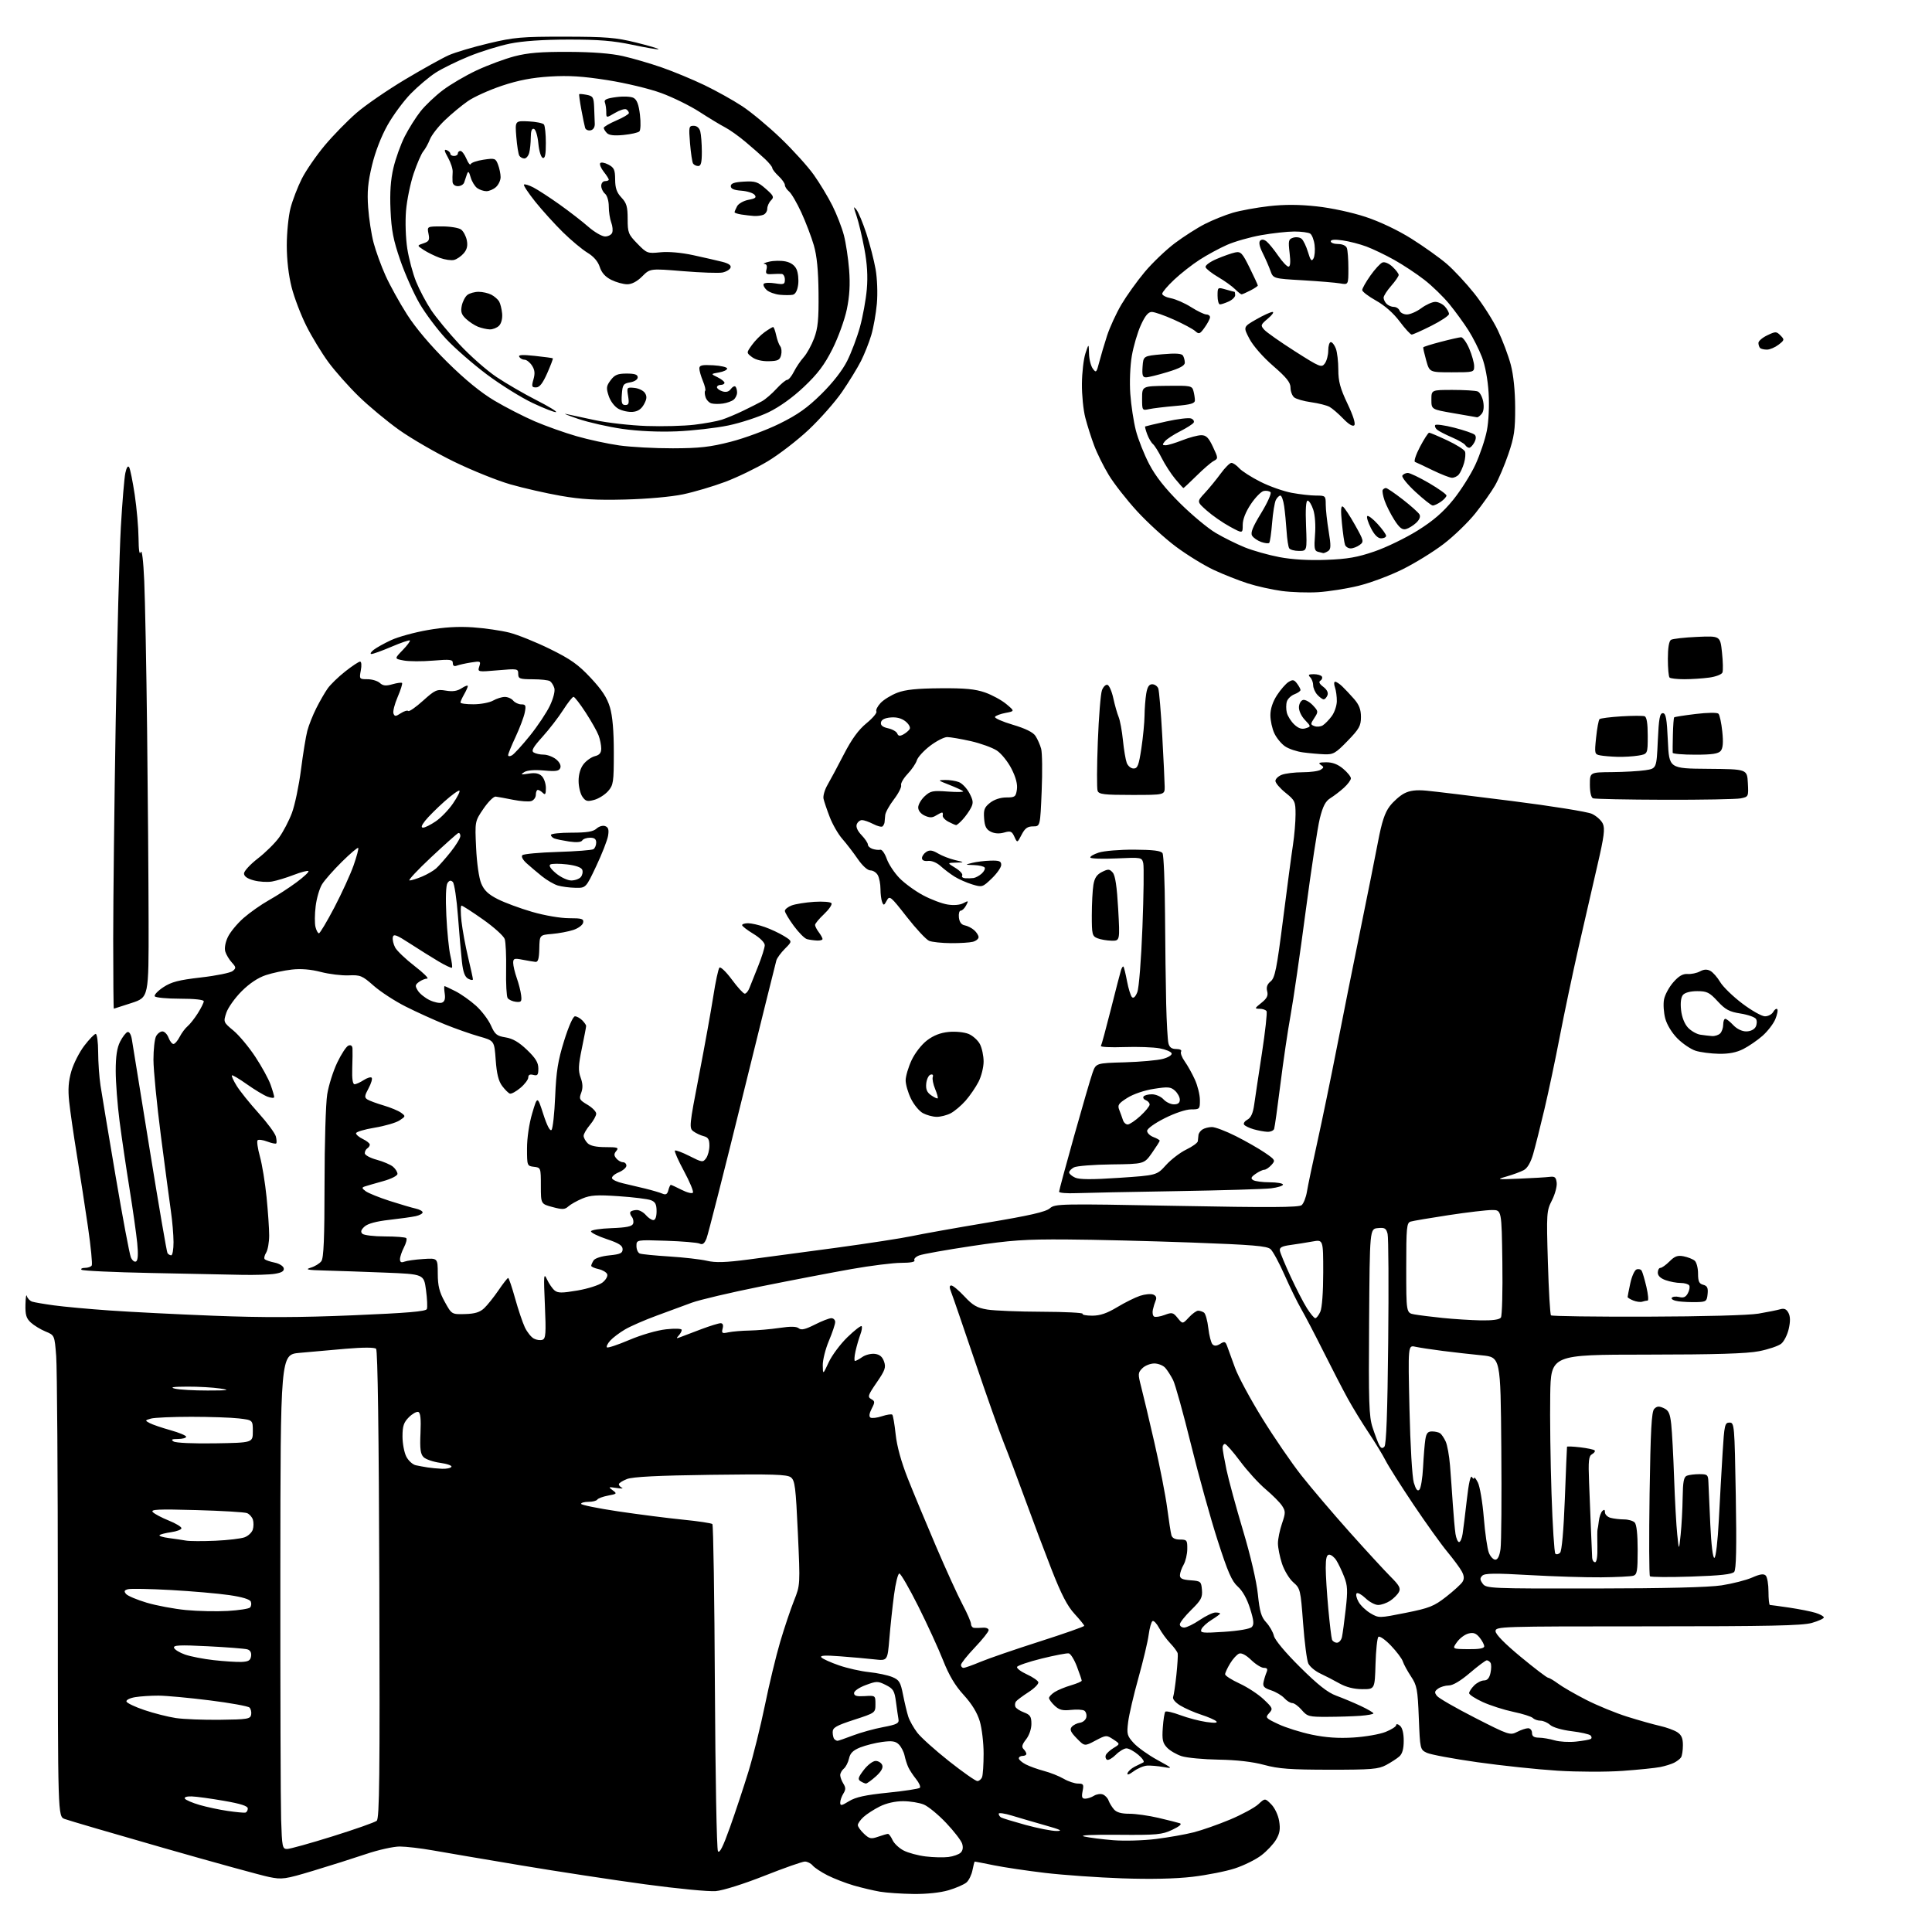 <?xml version="1.0" encoding="UTF-8" standalone="no"?>
<svg 
  version="1.1" 
  xmlns="http://www.w3.org/2000/svg" 
  xmlns:xlink="http://www.w3.org/1999/xlink" 
  xmlns:svg="http://www.w3.org/2000/svg"
  xmlns:rdf="http://www.w3.org/1999/02/22-rdf-syntax-ns#"
  xmlns:cc="http://creativecommons.org/ns#"
  xmlns:dc="http://purl.org/dc/elements/1.1/"
  viewBox="0 0 768 768"
  width="768"
  height="768"
>
<style>svg {background-color: white; }</style>"
<path stroke="none" fill="black" fill-rule="evenodd" d="M363.07,752.88C358.36,752.82 352.40,752.41 349.83,751.98C347.26,751.54 342.56,750.43 339.37,749.51C336.19,748.58 331.51,746.77 328.98,745.49C326.45,744.21 323.79,742.45 323.06,741.58C322.34,740.71 320.94,740.00 319.95,740.00C318.96,740.00 311.70,742.55 303.82,745.67C295.59,748.92 287.38,751.51 284.50,751.75C281.75,751.98 269.15,750.77 256.50,749.05C243.85,747.34 221.57,743.94 207.00,741.50C192.43,739.06 176.68,736.38 172.00,735.55C167.32,734.72 161.45,734.03 158.94,734.02C156.43,734.01 150.35,735.36 145.44,737.03C140.52,738.69 131.10,741.68 124.50,743.66C113.26,747.04 112.15,747.20 106.94,746.13C103.88,745.51 84.95,740.30 64.88,734.55C44.80,728.80 27.17,723.63 25.69,723.07C23.00,722.05 23.00,722.05 22.99,634.77C22.99,586.77 22.69,543.73 22.34,539.13C21.69,530.77 21.69,530.77 18.09,529.29C16.12,528.47 13.49,526.87 12.25,525.73C10.44,524.06 10.02,522.65 10.12,518.58C10.18,515.78 10.43,514.27 10.68,515.20C10.93,516.14 11.89,517.14 12.81,517.43C13.74,517.72 17.65,518.39 21.50,518.91C25.35,519.44 35.25,520.35 43.50,520.93C51.75,521.52 70.42,522.46 85.00,523.03C104.47,523.79 119.15,523.74 140.35,522.85C162.00,521.94 169.32,521.32 169.69,520.36C169.96,519.65 169.81,516.25 169.34,512.79C168.50,506.50 168.50,506.50 153.00,505.88C144.47,505.54 133.68,505.17 129.00,505.05C122.21,504.87 121.10,504.65 123.50,503.93C125.15,503.44 127.06,502.27 127.75,501.33C128.68,500.05 129.00,492.23 129.01,470.56C129.01,454.58 129.49,438.58 130.07,435.02C130.64,431.46 132.44,425.77 134.06,422.38C135.68,418.99 137.68,415.95 138.50,415.64C139.46,415.27 140.04,415.69 140.12,416.78C140.18,417.73 140.14,421.31 140.02,424.75C139.89,428.84 140.21,431.00 140.94,431.00C141.56,431.00 143.19,430.26 144.57,429.36C145.94,428.47 147.37,428.03 147.74,428.40C148.11,428.78 147.56,430.67 146.51,432.61C144.88,435.63 144.82,436.27 146.05,437.06C146.85,437.56 149.75,438.63 152.50,439.44C155.25,440.25 158.37,441.55 159.42,442.32C161.29,443.69 161.27,443.78 158.81,445.39C157.41,446.31 152.94,447.61 148.88,448.28C144.82,448.95 141.51,449.95 141.53,450.50C141.54,451.05 142.78,452.09 144.28,452.80C145.78,453.52 147.00,454.51 147.00,455.00C147.00,455.48 146.55,456.16 146.00,456.50C145.45,456.84 145.00,457.71 145.00,458.43C145.00,459.15 147.14,460.32 149.75,461.02C152.36,461.73 155.29,462.98 156.25,463.81C157.21,464.63 158.00,465.90 158.00,466.63C158.00,467.38 155.53,468.63 152.25,469.54C149.09,470.42 145.82,471.36 145.00,471.64C143.75,472.06 143.82,472.38 145.39,473.54C146.44,474.30 150.71,476.03 154.89,477.38C159.08,478.72 163.74,480.10 165.25,480.43C166.76,480.76 168.00,481.44 168.00,481.94C168.00,482.44 166.76,483.11 165.25,483.44C163.74,483.77 158.99,484.44 154.69,484.92C149.60,485.49 146.20,486.41 144.92,487.57C143.52,488.84 143.26,489.66 144.02,490.42C144.61,491.01 148.64,491.50 152.96,491.50C157.29,491.50 161.12,491.80 161.49,492.16C161.85,492.52 161.44,494.18 160.57,495.86C159.71,497.53 159.00,499.65 159.00,500.56C159.00,501.73 159.51,502.01 160.75,501.53C161.71,501.16 165.09,500.68 168.25,500.48C174.00,500.10 174.00,500.10 174.02,506.30C174.04,511.16 174.64,513.58 176.80,517.50C179.56,522.50 179.56,522.50 184.85,522.36C188.78,522.25 190.74,521.65 192.47,520.03C193.75,518.83 196.30,515.63 198.15,512.93C199.99,510.22 201.72,508.01 202.00,508.01C202.28,508.01 203.52,511.67 204.76,516.13C206.00,520.59 207.75,525.77 208.64,527.65C209.53,529.53 211.14,531.54 212.21,532.11C213.28,532.68 214.84,532.89 215.67,532.57C216.95,532.08 217.09,530.01 216.60,518.75C216.07,506.79 216.15,505.80 217.43,508.57C218.22,510.26 219.57,512.23 220.45,512.96C221.76,514.04 223.36,514.05 229.58,512.99C233.72,512.28 238.19,510.85 239.51,509.81C240.83,508.77 241.67,507.30 241.37,506.52C241.08,505.75 239.52,504.83 237.92,504.48C236.31,504.13 235.01,503.54 235.02,503.17C235.02,502.80 235.45,501.84 235.96,501.03C236.50,500.18 239.11,499.34 242.19,499.03C246.57,498.59 247.50,498.16 247.50,496.59C247.50,495.12 246.00,494.17 241.18,492.56C237.70,491.40 234.88,490.01 234.92,489.47C234.96,488.94 238.61,488.37 243.04,488.21C249.01,487.99 251.24,487.54 251.66,486.45C251.97,485.64 251.73,484.38 251.12,483.65C250.51,482.91 250.31,482.02 250.68,481.66C251.04,481.30 252.16,481.00 253.18,481.00C254.19,481.00 255.79,481.90 256.73,483.00C257.67,484.10 259.02,485.00 259.72,485.00C260.52,485.00 261.00,483.67 261.00,481.48C261.00,478.73 260.50,477.76 258.73,477.09C257.48,476.61 251.73,475.90 245.95,475.51C237.30,474.92 234.74,475.08 231.50,476.43C229.34,477.34 226.83,478.75 225.92,479.57C224.52,480.84 223.56,480.88 219.64,479.82C215.00,478.59 215.00,478.59 215.00,471.36C215.00,464.22 214.97,464.13 212.25,463.82C209.54,463.50 209.50,463.39 209.50,456.50C209.50,452.34 210.34,446.68 211.56,442.56C213.62,435.61 213.62,435.61 215.96,442.86C217.42,447.42 218.64,449.76 219.23,449.17C219.75,448.65 220.41,442.66 220.69,435.86C221.11,425.90 221.79,421.61 224.24,413.75C226.03,408.00 227.80,404.00 228.56,404.00C229.27,404.00 230.56,404.71 231.43,405.57C232.29,406.44 233.00,407.45 233.00,407.82C233.01,408.19 232.24,412.21 231.30,416.74C229.89,423.54 229.81,425.58 230.82,428.37C231.69,430.77 231.75,432.53 231.03,434.42C230.11,436.84 230.33,437.26 233.51,439.14C235.43,440.27 237.00,441.88 237.00,442.70C237.00,443.53 235.88,445.55 234.50,447.18C233.13,448.82 232.00,450.76 232.00,451.51C232.00,452.25 232.71,453.56 233.57,454.43C234.62,455.48 236.98,456.00 240.69,456.00C245.51,456.00 246.08,456.20 245.00,457.50C244.01,458.70 244.01,459.30 245.00,460.50C245.68,461.33 246.86,462.00 247.62,462.00C248.38,462.00 249.00,462.62 249.00,463.38C249.00,464.14 247.63,465.32 245.96,466.02C244.29,466.71 243.09,467.77 243.29,468.39C243.49,469.00 245.42,469.89 247.58,470.37C249.73,470.85 253.75,471.80 256.50,472.48C259.25,473.16 262.31,474.06 263.31,474.49C264.67,475.07 265.26,474.74 265.68,473.13C265.98,471.96 266.42,471.00 266.66,471.00C266.89,471.00 268.84,471.90 270.99,472.99C273.13,474.09 275.14,474.58 275.45,474.08C275.76,473.58 274.16,469.74 271.89,465.53C269.62,461.33 268.00,457.66 268.29,457.38C268.57,457.10 271.18,458.07 274.08,459.54C279.11,462.09 279.43,462.13 280.68,460.42C281.41,459.43 282.00,457.18 282.00,455.42C282.00,452.93 281.50,452.09 279.75,451.65C278.51,451.34 276.67,450.48 275.66,449.74C273.90,448.45 273.98,447.59 277.87,427.45C280.10,415.93 282.65,401.77 283.55,396.00C284.44,390.23 285.54,385.12 285.99,384.65C286.43,384.19 288.65,386.32 290.93,389.40C293.20,392.48 295.51,395.00 296.05,395.00C296.60,395.00 297.44,393.99 297.91,392.75C298.39,391.51 299.96,387.57 301.40,384.00C302.83,380.43 304.00,376.70 304.00,375.73C304.00,374.69 302.12,372.81 299.50,371.23C297.03,369.74 295.00,368.17 295.00,367.76C295.00,367.34 296.07,367.00 297.37,367.00C298.68,367.00 301.67,367.68 304.01,368.51C306.36,369.33 309.79,370.94 311.64,372.08C314.99,374.16 314.99,374.16 312.06,377.09C310.45,378.71 308.90,380.81 308.62,381.76C308.34,382.72 302.23,407.35 295.04,436.50C287.86,465.65 281.47,490.76 280.85,492.30C280.01,494.37 279.29,494.91 278.11,494.35C277.22,493.94 271.21,493.43 264.75,493.22C253.00,492.83 253.00,492.83 253.00,495.31C253.00,496.67 253.60,498.02 254.34,498.30C255.08,498.59 260.37,499.11 266.09,499.47C271.82,499.83 278.52,500.60 281.00,501.18C284.42,501.99 288.38,501.87 297.50,500.68C304.10,499.81 319.83,497.71 332.47,496.00C345.10,494.28 358.60,492.20 362.47,491.37C366.33,490.54 379.77,488.14 392.32,486.04C409.32,483.20 415.69,481.74 417.32,480.33C419.42,478.51 421.16,478.47 467.74,479.35C504.64,480.05 516.32,479.98 517.41,479.07C518.20,478.42 519.15,476.00 519.53,473.69C519.90,471.39 521.75,462.56 523.64,454.08C525.52,445.60 529.05,428.50 531.48,416.08C533.90,403.66 538.10,382.70 540.80,369.50C543.50,356.30 546.63,340.65 547.76,334.72C549.28,326.70 550.48,323.06 552.45,320.47C553.91,318.56 556.50,316.27 558.21,315.39C560.44,314.24 562.91,313.93 566.91,314.29C569.98,314.57 585.33,316.42 601.00,318.41C616.67,320.39 630.97,322.68 632.77,323.50C634.57,324.32 636.54,326.09 637.15,327.43C638.05,329.41 637.65,332.54 635.06,343.69C633.29,351.29 629.90,366.06 627.52,376.53C625.15,386.99 621.78,402.97 620.04,412.03C618.30,421.09 615.55,434.12 613.92,441.00C612.29,447.88 610.29,455.85 609.46,458.73C608.49,462.10 607.17,464.37 605.73,465.14C604.51,465.80 601.48,466.92 599.01,467.63C594.68,468.88 594.87,468.91 604.00,468.53C609.23,468.32 614.62,468.00 616.00,467.82C618.06,467.56 618.55,467.97 618.81,470.17C618.98,471.64 618.12,474.79 616.91,477.17C614.78,481.35 614.72,482.21 615.31,501.87C615.64,513.08 616.20,522.53 616.54,522.87C616.89,523.22 634.12,523.45 654.84,523.39C677.11,523.33 695.16,522.84 699.00,522.19C702.58,521.58 706.47,520.80 707.66,520.45C709.24,519.99 710.13,520.37 710.93,521.87C711.69,523.28 711.73,525.26 711.06,528.21C710.53,530.57 709.19,533.24 708.07,534.14C706.95,535.05 702.99,536.39 699.27,537.12C694.37,538.09 682.02,538.46 654.50,538.48C616.50,538.50 616.50,538.50 616.24,554.50C616.09,563.30 616.32,580.93 616.75,593.67C617.17,606.42 617.86,617.19 618.27,617.61C618.69,618.02 619.54,617.86 620.15,617.25C620.85,616.55 621.56,608.45 622.05,595.81C622.47,584.64 622.86,575.32 622.91,575.11C622.96,574.90 625.31,575.00 628.14,575.33C630.96,575.66 633.54,576.21 633.88,576.54C634.21,576.88 633.76,577.55 632.88,578.05C631.53,578.80 631.34,580.56 631.68,589.22C631.90,594.87 632.24,603.55 632.45,608.50C632.65,613.45 632.85,618.29 632.91,619.25C632.96,620.21 633.48,621.00 634.07,621.00C634.73,621.00 635.08,618.61 634.99,614.75C634.91,611.31 634.93,608.27 635.04,608.00C635.14,607.73 635.38,606.19 635.57,604.60C635.75,603.00 636.38,601.22 636.95,600.65C637.68,599.92 638.00,600.08 638.00,601.18C638.00,602.05 639.01,603.04 640.25,603.37C641.49,603.70 643.87,603.98 645.55,603.99C647.23,603.99 649.14,604.54 649.80,605.20C650.57,605.97 651.00,609.90 651.00,616.13C651.00,624.54 650.76,625.94 649.25,626.38C648.29,626.67 642.55,626.95 636.50,627.01C630.45,627.07 617.62,626.67 608.00,626.12C594.30,625.33 590.23,625.38 589.24,626.35C588.23,627.35 588.26,627.97 589.41,629.55C590.79,631.43 592.30,631.50 633.67,631.45C661.92,631.42 679.18,630.99 684.37,630.20C688.70,629.53 694.17,628.13 696.52,627.09C699.63,625.72 701.10,625.50 701.90,626.30C702.51,626.91 703.00,629.78 703.00,632.70C703.00,635.61 703.25,638.00 703.56,638.00C703.87,638.00 707.35,638.48 711.31,639.06C715.26,639.65 719.96,640.58 721.75,641.14C723.54,641.70 725.00,642.52 725.00,642.96C725.00,643.40 722.86,644.38 720.25,645.13C716.46,646.22 703.22,646.50 655.00,646.50C595.96,646.50 594.50,646.55 594.50,648.42C594.50,649.64 598.16,653.38 604.50,658.62C610.00,663.17 614.91,666.91 615.41,666.94C615.90,666.97 617.70,668.04 619.41,669.30C621.11,670.57 626.10,673.45 630.50,675.70C634.90,677.95 642.27,680.98 646.88,682.42C651.49,683.87 657.34,685.51 659.88,686.08C662.42,686.65 665.51,687.77 666.75,688.58C668.42,689.67 669.00,691.00 668.98,693.77C668.98,695.82 668.64,698.00 668.23,698.60C667.83,699.21 666.60,700.15 665.50,700.71C664.40,701.26 661.92,702.04 660.00,702.42C658.08,702.81 651.34,703.50 645.02,703.95C638.65,704.41 627.14,704.38 619.14,703.88C611.21,703.38 596.89,701.87 587.30,700.51C577.72,699.16 568.67,697.47 567.19,696.77C564.52,695.49 564.50,695.36 564.00,682.91C563.55,671.48 563.26,669.98 560.89,666.41C559.46,664.24 557.99,661.56 557.64,660.43C557.28,659.31 555.14,656.47 552.88,654.11C550.62,651.76 548.39,650.21 547.92,650.68C547.46,651.14 546.95,656.02 546.79,661.51C546.50,671.50 546.50,671.50 541.48,671.47C538.19,671.45 535.10,670.67 532.48,669.20C530.29,667.97 526.84,666.18 524.80,665.23C522.77,664.28 520.63,662.48 520.06,661.23C519.49,659.98 518.56,652.78 518.00,645.23C517.00,631.92 516.89,631.42 514.10,629.00C512.52,627.62 510.50,624.28 509.61,621.57C508.73,618.86 508.00,615.23 508.00,613.50C508.00,611.77 508.72,608.24 509.60,605.66C511.06,601.39 511.06,600.74 509.64,598.57C508.78,597.25 505.83,594.29 503.09,591.98C500.35,589.67 495.81,584.68 492.99,580.89C490.17,577.10 487.44,574.00 486.93,574.00C486.42,574.00 486.00,574.65 486.00,575.43C486.00,576.22 486.69,580.16 487.53,584.18C488.38,588.21 491.33,599.07 494.10,608.33C497.10,618.34 499.50,628.64 500.02,633.73C500.74,640.66 501.37,642.79 503.32,644.90C504.65,646.33 506.04,648.75 506.40,650.28C506.79,651.94 510.96,656.93 516.78,662.70C523.87,669.74 527.76,672.81 531.17,674.06C533.73,675.00 538.10,676.83 540.88,678.13C543.65,679.43 545.94,680.77 545.96,681.09C545.98,681.42 543.64,681.85 540.75,682.06C537.86,682.27 531.97,682.46 527.66,682.47C520.33,682.50 519.67,682.32 517.46,679.75C516.16,678.24 514.47,677.00 513.70,677.00C512.94,677.00 511.51,676.12 510.53,675.04C509.56,673.96 507.19,672.56 505.28,671.93C502.48,671.00 501.90,670.37 502.28,668.64C502.53,667.46 503.07,665.71 503.48,664.75C504.02,663.46 503.74,663.00 502.40,663.00C501.41,663.00 499.14,661.59 497.36,659.87C495.37,657.93 493.53,656.96 492.57,657.33C491.71,657.66 490.11,659.41 489.01,661.22C487.91,663.02 487.01,664.97 487.00,665.54C487.00,666.11 489.59,667.78 492.75,669.23C495.91,670.69 500.23,673.52 502.33,675.52C505.97,678.96 506.08,679.25 504.49,681.01C502.90,682.77 503.07,682.97 508.16,685.37C511.10,686.76 517.10,688.64 521.50,689.56C527.07,690.72 532.09,691.06 538.03,690.69C542.72,690.40 548.46,689.40 550.78,688.47C553.10,687.54 555.00,686.33 555.00,685.77C555.00,685.19 555.64,685.28 556.50,686.00C557.45,686.78 558.00,688.99 558.00,691.97C558.00,695.21 557.45,697.17 556.25,698.22C555.29,699.07 552.92,700.60 551.00,701.63C547.93,703.27 545.16,703.50 528.50,703.49C512.97,703.48 508.22,703.13 502.50,701.57C497.92,700.33 491.69,699.61 484.50,699.49C478.45,699.39 471.81,698.77 469.74,698.11C467.68,697.45 465.05,695.91 463.91,694.70C462.18,692.87 461.89,691.54 462.23,686.77C462.45,683.62 462.90,680.76 463.24,680.42C463.58,680.08 466.27,680.71 469.22,681.81C472.17,682.91 476.81,684.13 479.54,684.52C482.83,684.99 484.16,684.90 483.50,684.24C482.95,683.69 480.25,682.51 477.50,681.62C474.75,680.73 471.00,679.08 469.16,677.96C467.18,676.75 466.03,675.37 466.34,674.56C466.62,673.82 467.20,669.90 467.63,665.85C468.05,661.81 468.29,657.96 468.16,657.29C468.04,656.63 466.71,654.81 465.22,653.25C463.72,651.69 461.72,648.94 460.76,647.14C459.80,645.34 458.62,644.11 458.14,644.41C457.66,644.71 456.97,647.16 456.61,649.86C456.26,652.56 454.42,660.27 452.54,667.01C450.65,673.75 448.82,681.62 448.46,684.50C447.85,689.32 448.03,690.00 450.65,692.88C452.22,694.60 456.43,697.61 460.00,699.57C466.26,703.00 466.35,703.10 462.50,702.42C460.30,702.03 457.38,701.78 456.00,701.86C454.62,701.94 452.21,702.96 450.63,704.13C448.83,705.45 447.92,705.73 448.21,704.87C448.45,704.12 449.75,702.94 451.08,702.27C452.41,701.59 453.95,700.83 454.50,700.58C455.05,700.33 454.15,698.97 452.50,697.57C450.85,696.16 448.73,695.01 447.80,695.00C446.86,695.00 444.94,696.15 443.54,697.55C442.13,698.96 440.56,699.84 440.04,699.52C439.51,699.20 439.30,698.37 439.57,697.69C439.83,697.00 441.23,695.72 442.68,694.84C445.30,693.25 445.30,693.25 442.54,691.43C439.84,689.66 439.68,689.68 435.45,691.91C431.13,694.21 431.13,694.21 428.02,691.02C425.60,688.55 425.15,687.52 426.02,686.47C426.64,685.73 428.12,684.98 429.31,684.81C430.50,684.64 431.64,683.65 431.84,682.62C432.04,681.59 431.66,680.41 431.01,680.00C430.35,679.60 427.94,679.47 425.66,679.72C422.39,680.08 421.02,679.72 419.25,678.05C418.01,676.88 417.00,675.50 417.00,674.98C417.00,674.47 418.01,673.40 419.25,672.61C420.49,671.82 423.41,670.61 425.75,669.93C428.09,669.24 430.00,668.42 430.00,668.09C430.00,667.77 429.15,665.25 428.10,662.50C427.06,659.75 425.60,657.38 424.85,657.24C424.11,657.10 419.25,658.03 414.06,659.31C408.87,660.60 404.47,662.09 404.29,662.64C404.10,663.19 405.85,664.51 408.17,665.57C410.48,666.63 412.55,668.04 412.75,668.69C412.96,669.35 411.19,671.15 408.81,672.68C406.44,674.22 404.20,675.89 403.84,676.40C403.48,676.91 403.38,677.83 403.62,678.45C403.86,679.07 405.39,680.09 407.03,680.70C409.53,681.65 410.00,682.37 410.00,685.28C410.00,687.29 409.11,689.86 407.87,691.44C406.29,693.45 406.03,694.43 406.87,695.27C407.49,695.89 408.00,696.76 408.00,697.20C408.00,697.64 407.32,698.00 406.50,698.00C405.68,698.00 405.00,698.44 405.00,698.97C405.00,699.51 406.24,700.59 407.75,701.37C409.26,702.15 412.52,703.32 415.00,703.98C417.48,704.63 420.99,706.02 422.81,707.08C424.63,708.14 427.20,709.00 428.53,709.00C430.69,709.00 430.88,709.33 430.35,712.00C429.88,714.36 430.10,715.00 431.39,715.00C432.29,715.00 433.86,714.48 434.88,713.84C435.90,713.21 437.48,712.97 438.39,713.32C439.30,713.67 440.33,714.75 440.67,715.73C441.02,716.70 441.98,718.29 442.81,719.25C443.84,720.45 445.76,721.00 448.90,720.99C451.43,720.99 456.65,721.73 460.50,722.63C464.35,723.54 468.18,724.50 469.00,724.77C469.95,725.07 468.86,726.02 466.00,727.37C461.92,729.30 459.93,729.49 444.50,729.36C433.81,729.27 428.80,729.52 431.00,730.04C432.93,730.49 438.10,731.15 442.50,731.51C446.90,731.86 454.55,731.65 459.50,731.03C464.45,730.41 471.20,729.22 474.50,728.38C477.80,727.54 484.32,725.25 489.00,723.29C493.68,721.32 498.70,718.60 500.18,717.24C502.86,714.76 502.86,714.76 505.31,717.22C506.71,718.61 508.08,721.48 508.47,723.85C509.01,727.05 508.74,728.76 507.29,731.24C506.25,733.02 503.60,735.85 501.39,737.53C499.18,739.22 494.47,741.55 490.92,742.71C487.38,743.88 479.75,745.38 473.99,746.06C467.18,746.85 457.37,747.07 446.00,746.67C436.38,746.33 422.65,745.36 415.50,744.52C408.35,743.67 399.19,742.31 395.14,741.49C391.10,740.67 387.66,740.00 387.50,740.00C387.35,740.00 386.94,741.51 386.59,743.36C386.24,745.21 385.18,747.42 384.23,748.27C383.28,749.11 380.06,750.52 377.07,751.40C373.74,752.38 368.32,752.95 363.07,752.88zM377.00,738.19C378.93,737.95 381.11,737.18 381.85,736.49C382.73,735.67 382.94,734.40 382.47,732.89C382.06,731.61 379.20,727.90 376.11,724.65C373.03,721.39 369.05,718.11 367.28,717.36C365.51,716.61 361.78,716.00 358.99,716.00C355.83,716.00 352.34,716.79 349.71,718.11C347.39,719.27 344.49,721.15 343.25,722.29C342.01,723.42 341.00,724.87 341.00,725.50C341.00,726.13 342.10,727.68 343.44,728.94C345.59,730.97 346.26,731.11 349.09,730.12C350.85,729.50 352.61,729.00 352.99,729.00C353.37,729.00 354.18,730.10 354.80,731.45C355.41,732.80 357.40,734.67 359.21,735.61C361.02,736.55 364.98,737.61 368.00,737.97C371.02,738.34 375.07,738.43 377.00,738.19zM290.17,726.39C292.31,720.40 295.62,710.41 297.53,704.20C299.43,697.98 302.37,686.14 304.06,677.88C305.74,669.62 308.48,658.28 310.13,652.68C311.79,647.08 314.27,639.70 315.63,636.28C318.11,630.06 318.11,630.06 317.16,609.34C316.32,591.00 316.00,588.47 314.35,587.24C312.84,586.11 307.00,585.93 282.50,586.26C261.60,586.54 251.51,587.05 249.25,587.93C247.46,588.63 246.00,589.56 246.00,590.01C246.00,590.46 246.56,591.10 247.25,591.43C247.94,591.75 246.94,591.78 245.03,591.49C241.84,591.00 241.72,591.07 243.52,592.39C245.37,593.74 245.27,593.86 241.73,594.52C239.66,594.91 237.73,595.63 237.43,596.11C237.13,596.60 235.56,597.00 233.94,597.00C232.32,597.00 231.00,597.36 231.00,597.80C231.00,598.24 237.64,599.59 245.75,600.80C253.86,602.00 265.45,603.49 271.50,604.09C277.55,604.69 282.81,605.48 283.18,605.84C283.56,606.20 284.01,635.30 284.18,670.50C284.36,705.96 284.90,735.12 285.40,735.89C286.03,736.88 287.43,734.09 290.17,726.39zM114.12,735.00C115.22,735.00 123.39,732.73 132.27,729.95C141.16,727.17 149.02,724.40 149.75,723.79C150.84,722.89 151.03,706.06 150.79,629.89C150.60,569.70 150.15,536.77 149.50,536.16C148.88,535.57 144.36,535.57 137.50,536.15C131.45,536.67 123.12,537.41 119.00,537.79C111.50,538.50 111.50,538.50 111.44,625.00C111.41,672.58 111.55,716.79 111.75,723.25C112.10,734.21 112.26,735.00 114.12,735.00zM420.00,727.85C422.67,727.85 421.61,727.32 415.50,725.60C411.10,724.36 405.14,722.61 402.25,721.73C399.36,720.84 397.00,720.51 397.00,720.99C397.00,721.48 397.41,722.13 397.90,722.44C398.40,722.75 402.79,724.09 407.65,725.43C412.52,726.76 418.07,727.85 420.00,727.85zM97.50,720.54C98.05,720.43 98.50,719.70 98.50,718.92C98.50,717.91 95.75,717.02 89.00,715.85C83.78,714.94 78.01,714.15 76.19,714.10C74.25,714.04 73.13,714.41 73.49,714.99C73.83,715.53 76.46,716.66 79.34,717.50C82.22,718.33 87.26,719.41 90.54,719.88C93.82,720.36 96.95,720.65 97.50,720.54zM337.50,716.00C340.12,714.38 343.97,713.54 352.96,712.62C359.54,711.95 365.25,711.08 365.65,710.68C366.04,710.29 365.38,708.74 364.17,707.23C362.96,705.73 361.56,703.60 361.06,702.50C360.55,701.40 359.88,699.29 359.57,697.82C359.25,696.35 358.24,694.39 357.32,693.46C356.00,692.14 354.61,691.93 350.72,692.44C348.02,692.80 344.07,693.79 341.96,694.63C339.11,695.77 337.96,696.90 337.50,699.02C337.15,700.58 336.23,702.40 335.44,703.05C334.65,703.71 334.00,704.87 334.00,705.64C334.00,706.40 334.56,707.92 335.24,709.01C336.23,710.59 336.23,711.41 335.24,712.99C334.56,714.08 334.00,715.69 334.00,716.57C334.00,717.92 334.53,717.83 337.50,716.00zM344.23,708.98C343.83,708.98 342.86,708.56 342.07,708.06C340.89,707.32 341.12,706.53 343.37,703.58C344.88,701.60 346.99,700.00 348.08,700.00C349.17,700.00 350.35,700.75 350.70,701.66C351.12,702.77 350.28,704.25 348.15,706.16C346.40,707.72 344.64,708.99 344.23,708.98zM388.51,708.00C389.21,708.00 390.06,707.29 390.39,706.42C390.73,705.55 391.00,701.35 391.00,697.10C391.00,692.84 390.32,687.06 389.48,684.24C388.46,680.82 386.33,677.34 383.09,673.79C379.64,670.02 377.25,665.99 374.88,659.98C373.04,655.32 368.60,645.65 365.02,638.50C361.43,631.35 358.05,625.50 357.50,625.50C356.95,625.50 356.00,629.33 355.39,634.00C354.77,638.67 353.94,646.48 353.54,651.35C352.80,660.21 352.80,660.21 347.65,659.63C344.82,659.31 338.68,658.76 334.00,658.41C327.86,657.94 325.79,658.07 326.53,658.86C327.09,659.46 330.24,660.88 333.53,662.01C336.81,663.15 342.20,664.36 345.50,664.70C348.80,665.04 352.93,665.92 354.68,666.64C357.48,667.81 357.98,668.65 358.98,673.73C359.61,676.90 360.54,680.81 361.06,682.41C361.58,684.01 363.19,686.87 364.63,688.76C366.07,690.65 371.75,695.75 377.25,700.10C382.74,704.44 387.81,708.00 388.51,708.00zM626.50,692.31C629.25,692.01 631.88,691.55 632.34,691.27C632.80,691.00 632.77,690.37 632.27,689.87C631.77,689.37 628.37,688.61 624.71,688.17C620.87,687.70 617.28,686.65 616.20,685.68C615.18,684.76 613.46,684.00 612.37,684.00C611.29,684.00 609.92,683.52 609.34,682.94C608.76,682.36 605.26,681.25 601.56,680.48C597.86,679.70 592.39,677.95 589.42,676.59C586.44,675.23 584.00,673.64 584.00,673.06C584.00,672.47 584.90,671.10 586.00,670.00C587.10,668.90 588.86,668.00 589.92,668.00C591.24,668.00 592.05,667.07 592.49,665.02C592.85,663.39 592.86,661.59 592.52,661.02C592.17,660.46 591.49,660.00 591.02,660.00C590.55,660.00 587.54,662.25 584.33,664.99C580.65,668.14 577.56,669.99 575.94,669.99C574.53,670.00 572.61,670.57 571.66,671.26C570.22,672.31 570.15,672.80 571.22,674.16C571.92,675.06 578.74,678.98 586.36,682.87C599.74,689.70 600.31,689.89 603.06,688.47C604.62,687.66 606.60,687.00 607.45,687.00C608.30,687.00 609.00,687.84 609.00,688.86C609.00,690.21 609.75,690.72 611.75,690.75C613.26,690.77 616.08,691.25 618.00,691.82C619.92,692.39 623.75,692.61 626.50,692.31zM332.92,692.00C333.24,692.00 335.98,691.05 339.00,689.90C342.02,688.74 347.43,687.24 351.00,686.57C356.54,685.52 357.45,685.05 357.16,683.42C356.97,682.36 356.52,679.25 356.16,676.50C355.58,672.10 355.09,671.30 352.12,669.81C348.95,668.23 348.47,668.23 344.12,669.85C341.50,670.82 339.50,672.20 339.50,673.03C339.50,674.13 340.56,674.43 343.75,674.23C347.98,673.96 348.00,673.98 348.00,677.42C348.00,680.87 347.99,680.88 339.50,683.64C332.36,685.97 331.00,686.75 331.00,688.54C331.00,689.71 331.30,690.97 331.67,691.33C332.03,691.70 332.60,692.00 332.92,692.00zM87.49,683.64C98.31,683.51 99.51,683.32 99.83,681.64C100.03,680.62 99.73,679.33 99.18,678.78C98.63,678.23 91.50,676.94 83.34,675.92C75.18,674.90 66.03,674.05 63.00,674.04C59.98,674.03 55.80,674.30 53.71,674.65C51.61,675.00 50.08,675.77 50.27,676.39C50.47,677.00 53.70,678.54 57.46,679.80C61.22,681.07 66.82,682.49 69.90,682.95C72.98,683.41 80.89,683.72 87.49,683.64zM383.03,663.00C383.60,663.00 386.63,661.92 389.78,660.60C392.93,659.28 403.49,655.65 413.25,652.53C423.01,649.41 431.00,646.60 431.00,646.29C431.00,645.98 429.26,643.84 427.14,641.53C424.29,638.45 421.89,633.80 418.02,623.92C415.14,616.54 410.40,603.98 407.50,596.00C404.60,588.02 400.78,577.90 399.01,573.50C397.24,569.10 392.07,554.48 387.51,541.00C382.95,527.52 378.74,515.26 378.14,513.75C377.34,511.73 377.35,511.00 378.18,511.00C378.81,511.00 381.16,512.97 383.41,515.38C386.76,518.97 388.40,519.90 392.50,520.57C395.25,521.02 404.99,521.41 414.16,521.44C423.32,521.47 430.60,521.84 430.35,522.25C430.09,522.66 431.82,523.00 434.19,523.00C437.31,523.00 440.04,522.06 444.08,519.63C447.14,517.78 451.24,515.75 453.17,515.11C455.11,514.47 457.46,514.24 458.40,514.60C459.52,515.03 459.88,515.82 459.43,516.88C459.05,517.77 458.53,519.46 458.28,520.63C458.02,521.81 458.24,523.03 458.76,523.35C459.28,523.67 461.16,523.39 462.94,522.72C465.90,521.60 466.34,521.70 468.14,523.93C470.11,526.36 470.11,526.36 472.60,523.68C473.96,522.21 475.63,521.01 476.29,521.02C476.96,521.02 477.99,521.36 478.60,521.77C479.20,522.17 479.98,524.94 480.32,527.92C480.67,530.91 481.42,533.82 482.00,534.40C482.73,535.13 483.65,535.08 485.04,534.21C486.78,533.12 487.14,533.25 487.85,535.23C488.30,536.48 489.70,540.34 490.97,543.80C492.24,547.27 497.10,556.27 501.76,563.80C506.42,571.34 513.41,581.54 517.30,586.48C521.19,591.42 529.80,601.54 536.43,608.97C543.07,616.40 550.43,624.40 552.78,626.75C556.27,630.24 556.88,631.36 556.07,632.87C555.53,633.89 553.95,635.46 552.58,636.36C551.20,637.26 549.07,638.00 547.84,638.00C546.61,638.00 544.35,636.80 542.82,635.32C541.28,633.85 539.69,632.98 539.29,633.38C538.88,633.78 539.22,635.30 540.04,636.76C540.85,638.21 543.01,640.27 544.83,641.33C548.11,643.25 548.22,643.24 558.78,641.13C568.22,639.24 570.03,638.52 574.86,634.75C577.86,632.41 580.78,629.74 581.36,628.82C582.11,627.60 582.04,626.44 581.09,624.67C580.37,623.32 577.77,619.80 575.33,616.86C572.88,613.91 566.83,605.46 561.87,598.08C556.92,590.69 551.93,582.82 550.79,580.58C549.65,578.33 546.61,573.35 544.04,569.50C541.47,565.65 537.75,559.58 535.78,556.00C533.81,552.42 529.46,544.01 526.11,537.31C522.75,530.60 518.76,522.95 517.23,520.31C515.70,517.66 512.73,511.59 510.62,506.81C508.52,502.04 506.02,497.43 505.08,496.57C503.66,495.29 498.04,494.82 473.43,493.92C456.97,493.32 434.73,492.77 424.00,492.71C407.41,492.60 401.77,492.99 386.22,495.33C376.16,496.84 366.79,498.51 365.41,499.04C364.02,499.56 363.16,500.45 363.50,501.00C363.89,501.62 361.93,502.00 358.28,502.00C355.07,502.00 346.16,503.11 338.47,504.47C330.79,505.83 314.60,508.93 302.50,511.37C290.40,513.80 278.02,516.72 275.00,517.84C271.98,518.97 265.68,521.29 261.00,523.00C256.32,524.71 250.70,527.17 248.50,528.45C246.30,529.74 243.64,531.74 242.59,532.90C241.54,534.06 240.94,535.28 241.27,535.60C241.59,535.92 245.60,534.59 250.18,532.64C254.95,530.61 261.17,528.81 264.75,528.42C268.42,528.02 271.00,528.13 271.00,528.67C271.00,529.18 270.44,530.21 269.75,530.95C268.72,532.06 268.85,532.15 270.50,531.51C271.60,531.07 275.33,529.66 278.80,528.36C282.26,527.06 285.70,526.00 286.45,526.00C287.34,526.00 287.62,526.73 287.26,528.11C286.77,529.99 287.03,530.16 289.60,529.61C291.20,529.28 294.98,528.96 298.00,528.91C301.02,528.85 306.36,528.39 309.85,527.87C314.28,527.21 316.61,527.26 317.53,528.02C318.51,528.84 320.12,528.46 323.89,526.56C326.66,525.15 329.62,524.00 330.47,524.00C331.31,524.00 332.00,524.69 332.00,525.53C332.00,526.37 330.88,529.73 329.50,533.00C328.12,536.27 327.03,540.64 327.06,542.72C327.12,546.50 327.12,546.50 329.44,541.50C330.72,538.75 334.05,534.28 336.86,531.56C339.66,528.84 342.20,526.87 342.50,527.17C342.81,527.47 342.58,528.97 342.00,530.49C341.43,532.01 340.56,535.00 340.08,537.13C339.60,539.26 339.51,541.00 339.88,541.00C340.25,541.00 341.56,540.30 342.79,539.43C344.02,538.57 346.25,538.01 347.74,538.18C349.66,538.41 350.75,539.31 351.42,541.22C352.24,543.57 351.83,544.73 348.49,549.58C345.04,554.59 344.80,555.31 346.31,556.15C347.84,557.01 347.86,557.37 346.50,559.99C345.54,561.86 345.37,563.11 346.02,563.51C346.58,563.86 348.64,563.62 350.59,562.97C352.54,562.33 354.39,562.05 354.70,562.36C355.01,562.67 355.61,566.20 356.04,570.21C356.54,574.91 358.26,581.14 360.88,587.76C363.12,593.40 368.16,605.53 372.09,614.71C376.01,623.89 380.75,634.27 382.61,637.78C384.48,641.29 386.00,644.80 386.00,645.58C386.00,646.36 386.56,647.05 387.25,647.11C387.94,647.17 389.51,647.14 390.75,647.04C391.99,646.94 393.00,647.37 393.00,648.00C393.00,648.63 390.52,651.74 387.50,654.91C384.48,658.09 382.00,661.20 382.00,661.84C382.00,662.48 382.46,663.00 383.03,663.00zM96.00,660.64C98.77,660.53 99.56,660.05 99.81,658.34C100.01,656.93 99.48,655.98 98.31,655.64C97.31,655.35 90.25,654.80 82.62,654.41C71.38,653.85 68.82,653.97 69.18,655.03C69.42,655.75 71.39,656.96 73.56,657.72C75.73,658.48 80.88,659.48 85.00,659.94C89.12,660.40 94.08,660.72 96.00,660.64zM583.61,655.57C587.99,655.62 590.00,655.26 590.00,654.43C590.00,653.77 589.18,652.20 588.17,650.96C586.77,649.23 585.72,648.85 583.74,649.35C582.30,649.71 580.25,651.24 579.18,652.75C577.22,655.50 577.22,655.50 583.61,655.57zM531.45,653.00C532.28,653.00 533.18,651.99 533.45,650.75C533.72,649.51 534.39,644.54 534.94,639.70C535.79,632.24 535.69,630.25 534.29,626.70C533.39,624.39 532.00,621.49 531.21,620.25C530.42,619.01 529.15,618.00 528.38,618.00C527.38,618.00 527.00,619.44 527.00,623.25C527.00,626.14 527.46,633.45 528.02,639.50C528.58,645.55 529.24,651.06 529.49,651.75C529.73,652.44 530.62,653.00 531.45,653.00zM486.67,648.67C492.41,648.29 496.90,647.51 497.61,646.76C498.56,645.77 498.42,644.19 496.93,639.43C495.72,635.56 493.96,632.41 492.06,630.71C489.66,628.58 488.10,625.00 484.01,612.28C481.21,603.60 476.44,586.41 473.41,574.09C470.37,561.76 467.18,550.29 466.32,548.59C465.46,546.89 464.07,544.71 463.22,543.75C462.38,542.79 460.41,542.00 458.85,542.00C457.28,542.00 455.15,542.85 454.10,543.90C452.34,545.66 452.31,546.17 453.60,551.15C454.37,554.09 456.76,564.15 458.90,573.50C461.05,582.85 463.34,594.55 463.98,599.50C464.63,604.45 465.38,609.29 465.65,610.25C465.97,611.41 467.13,612.00 469.07,612.00C471.80,612.00 472.00,612.26 471.96,615.75C471.95,617.81 471.29,620.62 470.50,622.00C469.71,623.38 469.05,625.26 469.04,626.19C469.01,627.48 470.03,627.96 473.25,628.19C477.32,628.49 477.51,628.65 477.79,632.00C478.05,635.01 477.46,636.12 473.54,639.96C471.05,642.41 469.00,645.00 469.00,645.71C469.00,646.42 469.79,646.99 470.75,646.98C471.71,646.97 474.48,645.62 476.90,643.98C479.32,642.34 482.13,641.00 483.15,641.00C484.17,641.00 485.00,641.19 485.00,641.42C485.00,641.65 483.47,642.78 481.60,643.94C479.73,645.09 477.92,646.78 477.57,647.67C477.01,649.14 477.93,649.24 486.67,648.67zM90.49,640.38C94.89,640.12 98.89,639.51 99.38,639.02C99.87,638.53 100.02,637.49 99.71,636.69C99.35,635.76 96.35,634.84 91.13,634.08C86.71,633.43 76.29,632.53 67.98,632.06C59.67,631.60 51.99,631.45 50.91,631.73C49.39,632.13 49.21,632.54 50.09,633.61C50.72,634.37 54.41,635.93 58.30,637.09C62.18,638.25 69.22,639.56 73.93,640.02C78.64,640.47 86.10,640.63 90.49,640.38zM672.37,626.71C663.64,627.00 656.22,626.95 655.88,626.59C655.54,626.23 655.48,611.44 655.74,593.72C656.12,568.53 656.52,561.19 657.57,560.07C658.63,558.96 659.46,558.89 661.34,559.74C663.31,560.64 663.86,561.81 664.34,566.17C664.66,569.10 665.18,578.70 665.48,587.50C665.79,596.30 666.35,606.42 666.73,610.00C667.41,616.50 667.41,616.50 668.09,610.00C668.46,606.42 668.82,599.84 668.88,595.36C668.98,588.93 669.33,587.09 670.58,586.61C671.45,586.27 673.70,586.00 675.58,586.00C678.75,586.00 679.01,586.24 679.12,589.25C679.18,591.04 679.52,598.58 679.87,606.00C680.25,614.17 680.89,619.41 681.50,619.27C682.07,619.14 682.83,612.65 683.26,604.27C683.68,596.15 684.35,584.10 684.76,577.50C685.44,566.41 685.65,565.50 687.50,565.50C689.44,565.50 689.51,566.33 690.00,594.50C690.36,615.19 690.18,623.88 689.37,624.84C688.56,625.81 683.88,626.33 672.37,626.71zM594.41,620.00C595.37,620.00 596.09,618.54 596.48,615.75C596.82,613.41 596.96,595.30 596.79,575.50C596.50,539.50 596.50,539.50 589.00,538.76C584.88,538.36 577.90,537.57 573.50,537.01C569.10,536.45 564.20,535.70 562.60,535.35C559.71,534.71 559.71,534.71 560.29,560.11C560.61,574.47 561.36,587.18 562.01,589.37C562.83,592.11 563.47,592.93 564.23,592.17C564.81,591.59 565.47,587.60 565.69,583.30C565.91,579.01 566.31,574.04 566.59,572.25C566.98,569.71 567.57,569.00 569.30,569.02C570.51,569.02 571.95,569.36 572.50,569.77C573.05,570.17 574.03,571.62 574.67,573.00C575.32,574.38 576.09,578.65 576.40,582.50C576.71,586.35 577.21,593.33 577.52,598.00C577.83,602.67 578.31,607.96 578.58,609.75C578.86,611.54 579.50,613.00 580.00,613.00C580.50,613.00 581.14,611.54 581.41,609.75C581.69,607.96 582.44,601.84 583.09,596.14C583.82,589.60 584.57,586.29 585.11,587.14C585.58,587.89 585.98,588.05 585.99,587.50C586.00,586.95 586.67,587.75 587.46,589.28C588.26,590.81 589.33,597.11 589.83,603.28C590.33,609.45 591.24,615.74 591.85,617.25C592.45,618.76 593.61,620.00 594.41,620.00zM85.59,612.47C90.58,612.25 95.83,611.63 97.25,611.09C98.67,610.56 100.12,609.19 100.48,608.06C100.84,606.93 100.86,605.14 100.53,604.09C100.20,603.04 99.15,601.87 98.21,601.49C97.27,601.10 88.17,600.56 78.00,600.28C62.71,599.86 59.72,600.00 60.75,601.09C61.44,601.81 64.30,603.33 67.10,604.45C69.90,605.58 72.17,606.95 72.13,607.50C72.10,608.05 70.27,608.75 68.06,609.06C65.85,609.38 63.76,609.90 63.43,610.24C63.09,610.58 64.77,611.10 67.16,611.41C69.55,611.72 72.62,612.17 74.00,612.42C75.38,612.66 80.59,612.69 85.59,612.47zM175.69,583.86C177.45,583.94 179.13,583.59 179.44,583.09C179.75,582.60 177.74,581.88 174.97,581.50C172.21,581.12 169.24,580.10 168.37,579.23C167.14,577.99 166.87,575.94 167.15,569.67C167.40,564.00 167.14,561.56 166.28,561.27C165.61,561.04 163.92,561.99 162.53,563.38C160.49,565.42 160.00,566.89 160.00,571.00C160.00,573.81 160.68,577.42 161.52,579.04C162.35,580.65 164.04,582.19 165.27,582.46C166.50,582.72 168.62,583.12 170.00,583.33C171.38,583.55 173.94,583.79 175.69,583.86zM550.31,575.09C551.08,574.32 551.55,561.55 551.83,533.54C552.06,511.30 551.95,491.93 551.59,490.49C551.03,488.26 550.47,487.92 547.72,488.19C544.50,488.50 544.50,488.50 544.24,525.45C544.01,557.53 544.19,563.07 545.62,567.45C546.53,570.23 547.70,573.34 548.23,574.36C548.93,575.73 549.48,575.92 550.31,575.09zM85.50,573.75C100.50,573.50 100.50,573.50 100.50,569.00C100.50,564.50 100.50,564.50 95.00,563.85C91.97,563.49 83.42,563.20 76.00,563.20C68.58,563.20 61.38,563.52 60.00,563.91C57.59,564.60 57.57,564.66 59.50,565.70C60.60,566.29 64.31,567.56 67.75,568.52C71.19,569.48 74.00,570.65 74.00,571.13C74.00,571.61 72.54,572.01 70.75,572.02C68.27,572.03 67.85,572.26 69.00,573.01C69.86,573.58 76.89,573.89 85.50,573.75zM82.50,552.75C90.92,552.74 91.71,552.61 87.50,551.95C84.75,551.53 78.90,551.19 74.50,551.21C68.82,551.23 67.37,551.46 69.50,552.00C71.15,552.42 77.00,552.76 82.50,552.75zM588.63,524.87C593.33,524.95 596.05,524.57 596.63,523.75C597.11,523.06 597.37,513.16 597.21,501.75C596.92,481.00 596.92,481.00 593.11,481.00C591.01,481.00 583.26,481.91 575.90,483.03C568.53,484.15 561.71,485.31 560.75,485.60C559.17,486.08 559.00,487.86 559.00,504.02C559.00,521.91 559.00,521.91 562.25,522.50C564.04,522.82 569.10,523.46 573.50,523.91C577.90,524.36 584.71,524.79 588.63,524.87zM522.85,524.00C523.31,524.00 524.20,522.85 524.84,521.45C525.53,519.93 526.00,513.62 526.00,505.83C526.00,492.74 526.00,492.74 521.75,493.51C519.41,493.94 515.48,494.56 513.00,494.90C509.56,495.37 508.56,495.90 508.77,497.17C508.92,498.08 510.84,502.70 513.03,507.44C515.22,512.17 518.14,517.84 519.52,520.02C520.90,522.21 522.40,524.00 522.85,524.00zM652.83,517.44C652.10,517.68 650.49,517.47 649.25,516.97C648.01,516.47 647.00,515.85 647.00,515.58C647.00,515.32 647.48,512.86 648.07,510.13C648.65,507.40 649.76,504.92 650.53,504.63C651.30,504.33 652.22,504.55 652.58,505.12C652.93,505.70 653.78,508.60 654.48,511.58C655.17,514.56 655.38,517.00 654.95,517.00C654.52,517.00 653.56,517.20 652.83,517.44zM674.50,517.61C672.30,517.67 669.03,517.53 667.23,517.30C665.43,517.06 664.22,516.45 664.54,515.93C664.86,515.42 666.18,515.26 667.48,515.58C669.23,516.02 670.13,515.63 670.96,514.07C671.58,512.91 671.82,511.52 671.49,510.98C671.15,510.44 669.63,510.00 668.09,510.00C666.55,510.00 663.88,509.51 662.15,508.90C660.11,508.19 659.00,507.14 659.00,505.90C659.00,504.86 659.47,504.00 660.05,504.00C660.62,504.00 662.26,502.83 663.69,501.40C665.75,499.34 666.91,498.93 669.30,499.41C670.95,499.74 672.91,500.51 673.65,501.13C674.39,501.74 675.00,504.03 675.00,506.22C675.00,509.38 675.42,510.30 677.05,510.72C678.66,511.15 679.04,511.93 678.80,514.38C678.52,517.28 678.22,517.51 674.50,517.61zM96.00,506.77C90.78,506.66 74.50,506.32 59.83,506.03C45.16,505.74 32.83,505.16 32.41,504.75C32.00,504.34 32.62,504.00 33.77,504.00C34.93,504.00 36.15,503.57 36.47,503.05C36.79,502.52 36.12,495.66 34.98,487.80C33.83,479.93 31.84,466.98 30.54,459.00C29.24,451.02 27.87,441.51 27.49,437.86C26.98,433.03 27.22,429.75 28.37,425.79C29.24,422.79 31.56,418.24 33.52,415.67C35.49,413.10 37.52,411.00 38.05,411.00C38.57,411.00 39.01,414.26 39.02,418.25C39.03,422.24 39.45,428.20 39.95,431.50C40.45,434.80 43.15,451.00 45.95,467.50C48.75,484.00 51.48,498.54 52.02,499.81C52.58,501.10 53.49,501.81 54.11,501.43C54.84,500.98 54.99,498.53 54.55,494.13C54.19,490.48 52.81,480.75 51.48,472.50C50.15,464.25 48.37,452.19 47.53,445.70C46.69,439.21 46.00,430.21 46.00,425.70C46.00,419.87 46.51,416.50 47.75,414.06C48.71,412.17 50.04,410.45 50.69,410.25C51.39,410.03 52.11,411.25 52.42,413.19C52.72,415.01 55.90,434.66 59.49,456.86C63.08,479.05 66.26,497.62 66.57,498.11C66.87,498.60 67.54,499.00 68.06,499.00C68.58,499.00 68.99,496.64 68.98,493.75C68.97,490.86 68.50,485.35 67.94,481.50C67.39,477.65 65.60,464.16 63.96,451.53C62.33,438.89 61.00,425.25 61.00,421.21C61.00,417.17 61.47,413.00 62.04,411.93C62.60,410.87 63.74,410.00 64.56,410.00C65.38,410.00 66.48,411.12 67.00,412.50C67.52,413.88 68.40,415.00 68.95,415.00C69.50,415.00 70.61,413.73 71.41,412.18C72.21,410.62 73.63,408.72 74.57,407.94C75.51,407.16 77.34,404.84 78.64,402.78C79.94,400.72 81.00,398.58 81.00,398.02C81.00,397.40 77.31,397.00 71.56,397.00C66.37,397.00 61.85,396.57 61.52,396.04C61.20,395.51 62.72,393.89 64.90,392.45C68.11,390.33 70.99,389.58 79.91,388.55C85.98,387.86 91.65,386.70 92.51,385.99C93.91,384.83 93.87,384.49 92.15,382.60C91.09,381.44 89.93,379.50 89.56,378.28C89.15,376.95 89.56,374.62 90.57,372.50C91.49,370.55 94.29,367.15 96.79,364.95C99.29,362.76 103.84,359.55 106.91,357.83C109.99,356.11 114.90,352.93 117.83,350.76C120.76,348.59 122.91,346.58 122.61,346.28C122.32,345.98 119.69,346.66 116.79,347.78C113.88,348.91 109.98,350.09 108.11,350.42C106.25,350.74 102.99,350.54 100.86,349.96C98.29,349.27 97.00,348.35 97.00,347.21C97.01,346.27 99.47,343.60 102.48,341.27C105.49,338.95 109.30,335.19 110.94,332.92C112.59,330.65 114.89,326.25 116.05,323.14C117.21,320.04 118.83,312.32 119.64,306.00C120.45,299.68 121.58,292.71 122.16,290.52C122.73,288.33 124.34,284.28 125.73,281.52C127.12,278.76 129.15,275.23 130.25,273.68C131.34,272.13 134.47,269.09 137.21,266.93C139.94,264.77 142.61,263.00 143.14,263.00C143.69,263.00 143.81,264.48 143.43,266.50C142.79,269.92 142.85,270.00 146.06,270.00C147.87,270.00 150.08,270.67 150.98,271.48C152.25,272.63 153.38,272.75 156.00,272.00C157.85,271.47 159.57,271.24 159.82,271.49C160.07,271.74 159.28,274.25 158.07,277.07C156.85,279.89 156.11,282.84 156.41,283.63C156.89,284.87 157.29,284.85 159.31,283.53C160.60,282.69 161.94,282.28 162.29,282.62C162.64,282.97 165.27,281.15 168.13,278.57C172.96,274.23 173.63,273.93 177.21,274.53C179.96,275.00 181.77,274.72 183.53,273.57C184.89,272.68 185.98,272.30 185.96,272.73C185.95,273.15 185.29,274.62 184.50,276.00C183.71,277.38 183.05,278.84 183.04,279.25C183.02,279.66 185.36,279.98 188.25,279.96C191.14,279.95 194.62,279.29 196.00,278.50C197.38,277.71 199.46,277.05 200.63,277.04C201.80,277.02 203.32,277.68 204.00,278.50C204.68,279.32 206.15,280.00 207.25,280.00C208.97,280.00 209.16,280.45 208.60,283.25C208.24,285.04 206.61,289.36 204.98,292.86C203.34,296.36 202.00,299.65 202.00,300.16C202.00,300.71 202.64,300.74 203.52,300.25C204.35,299.78 207.56,296.27 210.64,292.45C213.72,288.63 217.30,283.25 218.60,280.50C219.99,277.56 220.71,274.68 220.35,273.50C220.01,272.40 219.23,271.17 218.62,270.77C218.00,270.36 214.91,270.02 211.75,270.02C206.56,270.00 206.00,269.79 206.00,267.87C206.00,265.82 205.72,265.77 197.91,266.45C189.87,267.15 189.82,267.14 190.52,264.93C191.19,262.82 191.02,262.74 187.20,263.35C184.99,263.71 182.46,264.27 181.59,264.60C180.54,265.01 180.00,264.66 180.00,263.58C180.00,262.16 179.01,262.04 172.12,262.61C167.79,262.97 162.55,262.95 160.49,262.56C156.74,261.86 156.74,261.86 160.05,258.45C161.87,256.57 163.17,254.83 162.93,254.59C162.69,254.36 159.41,255.47 155.65,257.08C151.88,258.69 148.28,259.99 147.65,259.97C147.02,259.95 147.40,259.22 148.50,258.35C149.60,257.48 152.75,255.72 155.50,254.45C158.25,253.17 164.78,251.37 170.00,250.46C176.53,249.31 182.16,248.98 188.00,249.38C192.68,249.70 199.20,250.65 202.50,251.48C205.80,252.32 213.05,255.24 218.60,257.97C226.84,262.02 229.84,264.14 234.81,269.46C239.31,274.27 241.32,277.35 242.46,281.17C243.50,284.66 244.00,290.54 244.00,299.13C244.00,310.93 243.83,312.08 241.75,314.46C240.51,315.88 238.04,317.45 236.26,317.95C233.48,318.72 232.79,318.54 231.51,316.71C230.68,315.52 230.00,312.69 230.00,310.41C230.00,307.79 230.73,305.34 231.98,303.75C233.08,302.36 235.10,300.94 236.48,300.59C238.30,300.14 239.00,299.29 239.00,297.55C239.00,296.22 238.52,293.86 237.94,292.32C237.36,290.77 235.06,286.69 232.82,283.25C230.59,279.81 228.41,277.00 227.99,277.00C227.56,277.00 225.70,279.36 223.85,282.25C222.01,285.14 218.32,289.92 215.65,292.88C211.92,297.00 211.11,298.45 212.15,299.11C212.89,299.58 214.69,299.98 216.14,299.98C217.59,299.99 219.80,300.83 221.06,301.84C222.44,302.97 223.10,304.30 222.73,305.26C222.25,306.52 221.00,306.72 216.20,306.28C212.46,305.95 209.58,306.18 208.39,306.93C206.79,307.93 207.07,308.02 210.15,307.53C212.77,307.11 214.26,307.40 215.40,308.54C216.28,309.42 217.00,311.55 217.00,313.27C217.00,315.70 216.73,316.13 215.80,315.20C215.14,314.54 214.24,314.00 213.80,314.00C213.36,314.00 213.00,314.87 213.00,315.93C213.00,317.00 212.18,318.12 211.18,318.44C210.19,318.76 206.92,318.52 203.93,317.92C200.95,317.32 197.84,316.75 197.03,316.66C196.23,316.57 194.04,318.75 192.17,321.50C188.77,326.50 188.77,326.50 189.26,337.00C189.55,343.16 190.39,349.03 191.30,351.20C192.46,353.96 194.11,355.53 197.87,357.43C200.63,358.83 206.79,361.11 211.55,362.49C216.50,363.92 222.79,365.00 226.19,365.00C231.32,365.00 232.10,365.24 231.81,366.75C231.62,367.72 229.89,369.02 227.90,369.67C225.93,370.32 222.11,371.03 219.41,371.26C214.50,371.67 214.50,371.67 214.38,377.09C214.30,381.04 213.89,382.47 212.88,382.37C212.12,382.30 209.81,381.91 207.75,381.51C204.43,380.86 204.00,381.00 204.00,382.76C204.00,383.86 204.64,386.55 205.41,388.75C206.19,390.95 206.98,394.05 207.16,395.63C207.46,398.16 207.21,398.47 205.04,398.23C203.69,398.07 202.23,397.40 201.79,396.73C201.35,396.05 201.08,391.00 201.19,385.50C201.29,380.00 201.04,374.50 200.63,373.28C200.22,372.06 196.35,368.57 192.04,365.53C187.73,362.49 183.87,360.00 183.47,360.00C183.07,360.00 183.06,362.81 183.45,366.25C183.84,369.69 185.02,376.10 186.07,380.50C187.12,384.90 187.99,388.85 187.99,389.29C188.00,389.72 187.16,389.62 186.13,389.07C184.78,388.35 184.09,386.47 183.62,382.29C183.26,379.10 182.55,370.92 182.04,364.10C181.53,357.29 180.61,351.21 180.01,350.61C179.22,349.82 178.63,349.93 177.89,351.01C177.26,351.94 177.08,356.85 177.43,364.00C177.73,370.32 178.45,377.47 179.03,379.88C179.60,382.29 179.88,384.45 179.66,384.68C179.43,384.90 177.05,383.79 174.37,382.20C171.69,380.61 166.57,377.41 163.00,375.09C157.58,371.57 156.44,371.15 156.15,372.56C155.96,373.50 156.38,375.34 157.08,376.65C157.78,377.96 161.26,381.28 164.81,384.02C168.36,386.76 170.62,389.00 169.82,389.00C169.03,389.00 167.57,389.60 166.57,390.32C164.99,391.48 164.93,391.92 166.12,393.82C166.87,395.02 168.98,396.71 170.81,397.58C172.64,398.45 174.83,398.89 175.68,398.57C176.75,398.16 177.09,397.06 176.79,394.99C176.54,393.34 176.51,392.00 176.71,392.00C176.91,392.00 178.88,392.92 181.08,394.04C183.29,395.17 186.94,397.75 189.21,399.79C191.47,401.83 194.14,405.35 195.15,407.62C196.75,411.22 197.49,411.82 200.98,412.38C203.83,412.84 206.29,414.27 209.49,417.34C212.92,420.63 214.00,422.39 214.00,424.73C214.00,427.32 213.68,427.73 212.00,427.29C210.64,426.94 210.00,427.26 210.00,428.29C210.00,429.13 208.59,431.01 206.87,432.45C205.15,433.90 203.27,434.92 202.68,434.73C202.10,434.53 200.72,433.16 199.61,431.68C198.17,429.75 197.44,426.80 197.05,421.34C196.50,413.70 196.50,413.70 190.50,412.00C187.20,411.07 181.01,408.89 176.74,407.16C172.48,405.43 165.50,402.26 161.24,400.11C156.98,397.97 151.28,394.25 148.56,391.86C144.00,387.83 143.25,387.52 138.59,387.72C135.83,387.84 130.85,387.23 127.53,386.37C123.54,385.33 119.64,385.01 116.00,385.42C112.97,385.76 108.34,386.75 105.70,387.62C102.59,388.64 99.19,390.90 96.04,394.05C93.37,396.72 90.64,400.57 89.96,402.61C88.76,406.26 88.79,406.35 92.79,409.67C95.02,411.52 98.93,416.21 101.49,420.09C104.05,423.97 106.79,428.97 107.57,431.20C108.36,433.43 109.00,435.63 109.00,436.10C109.00,436.57 107.80,436.49 106.33,435.94C104.87,435.38 101.18,433.16 98.13,431.00C95.09,428.84 92.41,427.25 92.18,427.48C91.96,427.71 92.81,429.58 94.08,431.63C95.35,433.69 99.24,438.54 102.73,442.41C106.22,446.28 109.34,450.50 109.66,451.77C109.98,453.05 110.04,454.29 109.80,454.53C109.56,454.77 107.95,454.43 106.22,453.78C104.49,453.12 102.77,452.90 102.40,453.27C102.03,453.64 102.44,456.55 103.32,459.72C104.20,462.90 105.39,470.16 105.96,475.86C106.53,481.55 107.00,488.42 107.00,491.12C107.00,493.82 106.45,496.90 105.79,497.97C105.12,499.04 104.87,500.21 105.24,500.57C105.60,500.93 107.38,501.54 109.19,501.91C111.01,502.28 112.62,503.29 112.79,504.15C113.01,505.28 112.02,505.90 109.30,506.35C107.21,506.70 101.22,506.88 96.00,506.77zM427.75,474.30C424.04,474.45 421.00,474.19 421.00,473.74C421.00,473.28 423.67,463.37 426.94,451.71C430.21,440.04 433.51,428.72 434.27,426.55C435.66,422.61 435.66,422.61 447.05,422.29C453.31,422.11 460.16,421.49 462.28,420.92C464.47,420.33 465.96,419.38 465.74,418.71C465.52,418.06 463.35,417.16 460.92,416.72C458.49,416.27 452.15,416.05 446.83,416.23C441.50,416.42 437.37,416.21 437.63,415.78C437.90,415.35 439.67,408.81 441.58,401.25C443.48,393.69 445.29,386.68 445.61,385.67C445.92,384.67 446.36,384.03 446.58,384.25C446.81,384.47 447.45,387.08 448.01,390.04C448.57,393.00 449.46,395.86 449.98,396.38C450.58,396.98 451.36,396.25 452.09,394.41C452.76,392.76 453.64,381.54 454.14,368.50C454.63,355.85 454.77,344.44 454.46,343.14C453.91,340.81 453.76,340.78 443.91,341.23C438.42,341.48 433.71,341.34 433.45,340.92C433.19,340.50 434.67,339.60 436.73,338.93C438.80,338.24 445.12,337.72 450.87,337.75C458.42,337.80 461.50,338.18 462.12,339.16C462.59,339.90 463.03,350.62 463.11,363.00C463.19,375.38 463.39,391.56 463.57,398.97C463.75,406.38 464.15,413.47 464.47,414.72C464.87,416.34 465.77,417.00 467.58,417.00C469.03,417.00 469.85,417.43 469.50,418.01C469.15,418.56 469.81,420.33 470.95,421.93C472.10,423.54 473.92,426.80 474.99,429.18C476.07,431.55 476.97,435.19 476.98,437.25C477.00,440.88 476.89,441.00 473.48,441.00C471.43,441.00 467.01,442.48 462.98,444.51C458.97,446.53 456.00,448.67 456.00,449.54C456.00,450.37 457.12,451.48 458.50,452.00C459.88,452.52 461.00,453.17 461.00,453.45C461.00,453.72 459.61,455.91 457.91,458.33C454.82,462.71 454.82,462.71 441.82,462.87C434.67,462.96 427.96,463.49 426.91,464.05C425.86,464.61 425.00,465.51 425.00,466.06C425.00,466.60 426.07,467.53 427.39,468.13C429.08,468.90 434.11,468.93 444.80,468.21C459.83,467.20 459.83,467.20 463.48,463.16C465.48,460.94 469.12,458.15 471.56,456.97C474.00,455.79 476.07,454.30 476.15,453.66C476.24,453.02 476.35,451.92 476.41,451.21C476.47,450.50 477.19,449.49 478.01,448.97C478.83,448.45 480.52,448.02 481.77,448.02C483.03,448.01 487.30,449.63 491.27,451.63C495.25,453.63 500.44,456.60 502.82,458.23C506.97,461.07 507.07,461.27 505.41,463.10C504.47,464.14 503.18,465.00 502.57,465.00C501.95,465.00 500.40,465.73 499.12,466.63C497.30,467.90 497.09,468.44 498.15,469.11C498.89,469.58 501.86,469.98 504.75,469.98C507.64,469.99 510.00,470.40 510.00,470.90C510.00,471.39 507.86,472.06 505.25,472.38C502.64,472.70 485.65,473.20 467.50,473.50C449.35,473.79 431.46,474.16 427.75,474.30zM503.78,449.91C502.53,449.86 500.06,449.40 498.30,448.89C496.54,448.38 494.84,447.55 494.52,447.03C494.20,446.52 494.83,445.63 495.91,445.05C497.25,444.33 498.09,442.49 498.54,439.25C498.91,436.64 500.29,427.39 501.63,418.70C502.96,410.00 503.79,402.46 503.47,401.95C503.14,401.43 501.90,401.00 500.69,401.00C498.64,400.99 498.69,400.84 501.41,398.66C503.63,396.89 504.18,395.79 503.72,394.03C503.30,392.42 503.72,391.24 505.11,390.11C506.81,388.73 507.53,385.16 510.03,365.50C511.64,352.85 513.41,339.49 513.98,335.81C514.54,332.13 515.00,326.69 515.00,323.73C515.00,318.64 514.77,318.15 511.00,315.12C508.80,313.35 507.00,311.24 507.00,310.43C507.00,309.62 508.15,308.51 509.57,307.98C510.98,307.44 514.69,306.99 517.82,306.98C520.94,306.98 524.17,306.53 525.00,305.98C526.33,305.11 526.33,304.89 525.00,304.02C523.87,303.27 524.41,303.03 527.17,303.02C529.68,303.00 531.82,303.82 533.92,305.59C535.62,307.01 537.00,308.73 537.00,309.40C537.00,310.08 535.76,311.75 534.25,313.13C532.74,314.51 530.32,316.36 528.89,317.25C526.91,318.47 525.88,320.43 524.66,325.29C523.78,328.82 521.25,345.39 519.04,362.11C516.84,378.82 514.14,397.45 513.04,403.50C511.93,409.55 510.11,421.93 508.98,431.00C507.85,440.07 506.73,448.06 506.49,448.75C506.26,449.44 505.04,449.96 503.78,449.91zM448.27,447.00C449.01,447.00 451.27,445.48 453.30,443.62C455.34,441.75 457.00,439.71 457.00,439.08C457.00,438.45 456.33,437.68 455.51,437.36C454.68,437.05 454.26,436.39 454.56,435.90C454.87,435.40 456.37,435.00 457.90,435.00C459.44,435.00 461.50,435.90 462.50,437.00C463.50,438.10 465.37,439.00 466.65,439.00C468.27,439.00 469.00,438.42 469.00,437.15C469.00,436.14 468.13,434.52 467.07,433.57C465.39,432.04 464.32,431.95 458.69,432.83C454.92,433.41 450.52,434.91 448.13,436.42C444.58,438.66 444.16,439.29 444.94,441.25C445.43,442.49 446.08,444.29 446.39,445.25C446.69,446.21 447.54,447.00 448.27,447.00zM372.30,443.96C370.76,443.94 368.31,443.27 366.85,442.48C365.39,441.69 363.25,439.09 362.10,436.70C360.94,434.32 360.00,431.05 360.01,429.43C360.02,427.82 361.07,424.24 362.35,421.49C363.69,418.63 366.32,415.23 368.49,413.58C371.08,411.60 373.83,410.53 377.13,410.21C379.87,409.95 383.30,410.30 385.04,411.01C386.72,411.71 388.75,413.55 389.55,415.09C390.35,416.64 391.00,419.74 391.00,421.99C391.00,424.24 390.10,427.85 388.99,430.01C387.89,432.17 385.57,435.55 383.85,437.52C382.12,439.49 379.44,441.75 377.90,442.55C376.36,443.35 373.84,443.98 372.30,443.96zM372.75,436.59C372.95,436.38 372.49,434.71 371.72,432.86C370.95,431.01 370.53,428.88 370.79,428.12C371.07,427.29 370.71,426.93 369.88,427.20C369.12,427.45 368.36,429.04 368.19,430.73C367.97,433.00 368.47,434.22 370.13,435.38C371.37,436.25 372.55,436.79 372.75,436.59zM683.29,418.90C680.11,418.84 675.95,418.30 674.05,417.70C672.15,417.09 668.91,414.91 666.85,412.85C664.64,410.64 662.64,407.38 661.97,404.89C661.35,402.58 661.12,399.17 661.47,397.32C661.81,395.47 663.48,392.39 665.16,390.47C667.36,387.96 668.96,387.04 670.86,387.18C672.31,387.28 674.51,386.82 675.75,386.15C677.32,385.30 678.57,385.23 679.89,385.94C680.92,386.49 682.68,388.49 683.79,390.37C684.90,392.25 688.84,396.08 692.55,398.89C696.26,401.70 700.33,404.00 701.60,404.00C702.87,404.00 704.34,403.22 704.88,402.26C705.41,401.30 706.14,400.80 706.48,401.15C706.83,401.50 706.48,403.30 705.71,405.16C704.93,407.01 702.64,409.98 700.62,411.76C698.60,413.54 695.17,415.89 693.01,416.99C690.31,418.37 687.28,418.97 683.29,418.90zM680.55,411.85C681.68,411.93 683.14,411.46 683.80,410.80C684.46,410.14 685.00,408.56 685.00,407.30C685.00,406.04 685.37,405.00 685.83,405.00C686.28,405.00 687.71,406.12 689.00,407.50C690.42,409.01 692.46,410.00 694.14,410.00C695.81,410.00 697.32,409.27 697.90,408.20C698.43,407.20 698.49,405.79 698.04,405.06C697.59,404.33 694.81,403.35 691.86,402.89C687.43,402.19 685.87,401.35 682.79,398.02C679.54,394.49 678.54,394.00 674.66,394.00C671.95,394.00 669.76,394.58 668.99,395.51C668.20,396.46 667.93,398.69 668.26,401.57C668.57,404.36 669.63,407.05 671.01,408.51C672.24,409.82 674.43,411.07 675.87,411.30C677.32,411.52 679.42,411.77 680.55,411.85zM45.25,400.97C45.11,400.99 45.00,388.51 45.00,373.25C45.00,357.99 45.45,318.95 46.00,286.50C46.55,254.05 47.47,219.40 48.04,209.50C48.61,199.60 49.41,189.93 49.83,188.01C50.30,185.82 50.86,184.97 51.34,185.74C51.75,186.41 52.75,191.32 53.55,196.64C54.35,201.97 55.03,209.74 55.07,213.91C55.12,218.76 55.43,220.78 55.94,219.50C56.43,218.27 56.97,222.69 57.34,231.00C57.67,238.43 58.19,265.20 58.48,290.50C58.78,315.80 59.04,349.99 59.07,366.48C59.12,396.46 59.12,396.46 52.31,398.70C48.56,399.93 45.39,400.95 45.25,400.97zM378.00,374.92C374.43,374.90 370.54,374.48 369.36,374.01C368.19,373.54 364.18,369.24 360.45,364.47C353.99,356.20 353.62,355.90 352.49,358.02C351.45,359.97 351.23,360.03 350.65,358.54C350.29,357.60 350.00,355.27 350.00,353.35C350.00,351.44 349.53,349.00 348.96,347.93C348.40,346.87 347.07,346.00 346.01,346.00C344.86,346.00 342.84,344.17 340.94,341.41C339.20,338.88 336.44,335.30 334.81,333.44C333.19,331.59 330.94,327.69 329.83,324.78C328.71,321.88 327.60,318.60 327.36,317.50C327.12,316.40 327.83,313.93 328.95,312.00C330.07,310.07 333.00,304.61 335.45,299.85C338.60,293.76 341.26,290.10 344.45,287.49C346.94,285.45 348.71,283.34 348.38,282.81C348.06,282.28 348.81,280.77 350.05,279.45C351.29,278.13 354.28,276.29 356.70,275.37C359.91,274.14 364.51,273.67 373.80,273.60C383.56,273.52 387.67,273.91 391.56,275.27C394.34,276.24 398.14,278.31 400.01,279.87C403.40,282.70 403.40,282.70 399.74,283.39C397.72,283.77 395.83,284.47 395.53,284.96C395.23,285.44 398.40,286.85 402.58,288.09C407.64,289.59 410.66,291.08 411.62,292.55C412.42,293.76 413.43,296.05 413.87,297.63C414.31,299.21 414.40,306.80 414.08,314.50C413.50,328.50 413.50,328.50 410.66,328.50C408.46,328.50 407.43,329.24 406.10,331.82C404.38,335.13 404.38,335.13 403.24,332.62C402.24,330.43 401.72,330.22 399.16,330.95C397.27,331.49 395.38,331.38 393.86,330.62C392.05,329.73 391.43,328.50 391.20,325.34C390.94,321.88 391.32,320.89 393.58,319.11C395.23,317.82 397.72,317.00 400.02,317.00C403.46,317.00 403.81,316.74 404.23,313.87C404.54,311.76 403.84,309.06 402.10,305.62C400.67,302.80 398.05,299.54 396.27,298.36C394.49,297.19 389.83,295.50 385.90,294.61C381.97,293.73 377.75,293.00 376.52,293.00C375.29,293.00 372.23,294.57 369.71,296.49C367.20,298.41 364.83,301.00 364.46,302.24C364.09,303.48 362.43,305.92 360.78,307.66C359.13,309.40 357.97,311.42 358.21,312.14C358.45,312.86 357.15,315.40 355.32,317.80C353.50,320.19 351.94,323.02 351.88,324.08C351.81,325.13 351.69,326.41 351.62,326.92C351.56,327.42 351.20,328.13 350.84,328.49C350.48,328.85 348.82,328.44 347.14,327.57C345.47,326.71 343.45,326.00 342.66,326.00C341.86,326.00 340.93,326.75 340.58,327.66C340.17,328.71 340.87,330.30 342.47,331.97C343.86,333.42 345.00,335.12 345.00,335.74C345.00,336.36 345.85,337.14 346.90,337.47C347.94,337.80 349.32,337.94 349.95,337.78C350.59,337.63 351.73,339.25 352.49,341.38C353.24,343.52 355.53,346.98 357.57,349.07C359.61,351.16 363.83,354.23 366.95,355.89C370.07,357.56 374.45,359.21 376.68,359.56C379.13,359.96 381.60,359.75 382.94,359.03C384.99,357.93 385.07,358.00 384.04,359.92C383.43,361.07 382.47,362.00 381.90,362.00C381.33,362.00 381.01,363.23 381.18,364.74C381.39,366.55 382.18,367.61 383.50,367.84C384.60,368.04 386.29,368.90 387.25,369.76C388.21,370.61 389.00,371.86 389.00,372.54C389.00,373.21 387.99,374.04 386.75,374.37C385.51,374.70 381.57,374.95 378.00,374.92zM324.75,373.88C323.51,373.82 321.73,373.57 320.79,373.32C319.84,373.07 317.48,370.70 315.54,368.05C313.59,365.40 312.00,362.72 312.00,362.09C312.00,361.46 313.21,360.49 314.69,359.93C316.16,359.37 320.20,358.72 323.65,358.49C327.11,358.27 330.20,358.51 330.53,359.05C330.86,359.58 329.52,361.53 327.56,363.38C325.60,365.22 324.00,367.16 324.00,367.68C324.00,368.19 324.66,369.49 325.47,370.56C326.28,371.63 326.95,372.84 326.97,373.25C326.99,373.66 325.99,373.95 324.75,373.88zM441.85,373.94C440.01,373.90 437.49,373.47 436.25,372.97C434.17,372.13 434.00,371.44 434.01,363.78C434.02,359.23 434.30,353.82 434.64,351.76C435.10,348.99 435.99,347.65 438.07,346.61C440.55,345.38 441.05,345.41 442.33,346.86C443.33,348.00 443.99,352.39 444.49,361.25C445.20,374.00 445.20,374.00 441.85,373.94zM126.78,371.00C127.19,371.00 129.94,366.39 132.90,360.75C135.85,355.11 139.30,347.58 140.56,344.00C141.81,340.43 142.64,337.31 142.39,337.06C142.15,336.81 139.23,339.29 135.92,342.56C132.60,345.83 129.05,349.85 128.03,351.50C127.01,353.15 125.86,357.08 125.48,360.23C125.09,363.38 125.06,367.10 125.41,368.48C125.75,369.87 126.37,371.00 126.78,371.00zM228.70,352.91C226.39,352.87 223.25,352.45 221.73,352.00C220.21,351.54 217.37,349.89 215.43,348.33C213.49,346.77 210.75,344.45 209.33,343.17C207.82,341.81 207.12,340.48 207.65,339.95C208.14,339.46 214.44,338.88 221.66,338.66C228.87,338.44 235.27,337.95 235.89,337.57C236.50,337.19 237.00,336.01 237.00,334.94C237.00,333.55 236.31,333.00 234.56,333.00C233.22,333.00 231.81,333.49 231.44,334.10C231.01,334.80 229.15,334.95 226.25,334.52C223.77,334.14 221.13,333.60 220.37,333.31C219.62,333.02 219.00,332.38 219.00,331.89C219.00,331.40 222.68,331.00 227.17,331.00C233.30,331.00 235.79,330.60 237.13,329.38C238.14,328.46 239.65,328.04 240.59,328.40C241.84,328.88 242.12,329.83 241.71,332.27C241.41,334.05 239.30,339.44 237.03,344.25C232.90,353.00 232.90,353.00 228.70,352.91zM394.25,349.19C390.58,352.71 390.41,352.76 386.48,351.57C384.27,350.90 381.12,349.51 379.48,348.49C377.84,347.47 375.34,345.58 373.93,344.30C372.40,342.91 370.36,342.07 368.93,342.23C367.39,342.40 366.50,341.99 366.50,341.11C366.50,340.34 367.28,339.23 368.23,338.63C369.54,337.80 370.65,337.95 372.87,339.26C374.47,340.21 377.52,341.39 379.64,341.89C383.50,342.80 383.50,342.80 380.00,342.90C376.50,343.01 376.50,343.01 379.80,345.02C381.61,346.13 382.83,347.47 382.49,348.02C382.16,348.56 382.70,349.05 383.69,349.12C384.69,349.18 386.18,349.14 387.00,349.03C387.82,348.91 389.28,348.12 390.23,347.28C391.18,346.43 391.71,345.34 391.42,344.87C391.12,344.39 389.22,343.95 387.19,343.88C383.50,343.76 383.50,343.76 386.50,343.00C388.15,342.58 391.41,342.18 393.75,342.12C397.22,342.02 398.00,342.33 398.00,343.80C398.00,344.79 396.31,347.21 394.25,349.19zM162.79,350.00C163.49,350.00 165.72,349.31 167.75,348.46C169.77,347.62 172.30,346.15 173.36,345.21C174.42,344.27 177.02,341.32 179.15,338.66C181.27,336.00 183.00,333.15 183.00,332.33C183.00,331.51 182.62,330.98 182.15,331.17C181.68,331.35 176.85,335.66 171.41,340.75C165.97,345.84 162.09,350.00 162.79,350.00zM227.09,350.00C228.56,350.00 230.27,349.38 230.89,348.63C231.52,347.87 231.78,346.58 231.46,345.76C231.10,344.81 228.88,344.03 225.37,343.61C222.34,343.26 219.36,343.28 218.75,343.65C218.06,344.08 218.91,345.40 221.03,347.17C222.90,348.73 225.62,350.00 227.09,350.00zM168.20,329.00C168.93,329.00 171.20,327.87 173.22,326.49C175.25,325.12 178.33,321.93 180.05,319.42C181.78,316.91 182.95,314.61 182.64,314.31C182.34,314.01 179.63,315.95 176.63,318.63C173.63,321.31 170.20,324.74 169.01,326.25C167.53,328.14 167.27,329.00 168.20,329.00zM380.08,327.99C379.76,327.98 378.38,327.38 377.00,326.65C375.62,325.93 374.61,324.81 374.75,324.17C374.89,323.53 374.77,323.00 374.49,323.00C374.20,323.00 373.11,323.54 372.06,324.19C370.59,325.11 369.55,325.12 367.57,324.22C366.02,323.51 365.00,322.23 365.00,320.97C365.00,319.84 366.15,317.84 367.56,316.53C369.87,314.39 370.78,314.21 376.81,314.66C380.48,314.93 383.21,314.87 382.86,314.53C382.51,314.18 380.04,313.04 377.36,311.99C372.75,310.19 372.66,310.09 375.68,310.05C377.44,310.02 379.91,310.40 381.18,310.90C382.46,311.39 384.33,313.36 385.35,315.28C386.88,318.19 386.99,319.17 385.97,321.14C385.30,322.44 383.83,324.51 382.70,325.75C381.57,326.99 380.39,327.99 380.08,327.99zM661.62,317.92C646.71,317.88 633.94,317.62 633.25,317.34C632.49,317.03 632.00,314.91 632.00,311.92C632.00,307.00 632.00,307.00 640.75,306.93C645.56,306.89 651.52,306.55 654.00,306.18C658.50,305.50 658.50,305.50 659.00,294.50C659.40,285.61 659.79,283.50 661.00,283.50C662.21,283.50 662.60,285.61 663.00,294.50C663.50,305.50 663.50,305.50 679.00,305.62C694.50,305.75 694.50,305.75 694.80,311.24C695.09,316.69 695.07,316.74 691.92,317.37C690.18,317.71 676.54,317.96 661.62,317.92zM449.97,316.00C438.92,316.00 436.84,315.76 436.32,314.39C435.98,313.51 436.02,304.71 436.40,294.84C436.78,284.97 437.52,275.76 438.05,274.37C438.58,272.98 439.57,272.02 440.26,272.24C440.94,272.47 441.98,274.87 442.56,277.57C443.15,280.28 444.10,283.62 444.67,285.00C445.24,286.38 446.01,290.53 446.38,294.23C446.75,297.94 447.43,301.98 447.89,303.23C448.35,304.48 449.57,305.49 450.61,305.49C452.21,305.50 452.69,304.25 453.71,297.50C454.37,293.10 454.94,287.25 454.97,284.50C455.00,281.75 455.30,277.81 455.64,275.75C456.08,273.07 456.76,272.00 458.02,272.00C458.99,272.00 460.07,272.75 460.43,273.67C460.78,274.58 461.49,283.02 462.01,292.42C462.53,301.81 462.97,310.96 462.98,312.75C463.00,316.00 463.00,316.00 449.97,316.00zM643.00,300.85C640.52,300.78 637.44,300.53 636.14,300.28C633.86,299.85 633.81,299.62 634.48,293.17C634.86,289.50 635.47,286.22 635.84,285.87C636.20,285.53 640.10,285.03 644.50,284.76C648.90,284.49 653.06,284.48 653.75,284.72C654.59,285.02 655.00,287.53 655.00,292.45C655.00,299.74 655.00,299.74 651.25,300.36C649.19,300.70 645.48,300.92 643.00,300.85zM526.44,299.84C524.27,299.76 520.48,299.42 518.00,299.09C515.52,298.77 512.30,297.69 510.84,296.69C509.37,295.70 507.46,293.38 506.59,291.54C505.71,289.70 505.00,286.44 505.00,284.30C505.00,281.79 505.93,278.96 507.61,276.37C509.05,274.15 511.12,271.78 512.21,271.10C513.86,270.07 514.41,270.16 515.56,271.68C516.32,272.68 516.95,273.85 516.97,274.27C516.99,274.70 515.91,275.46 514.59,275.97C513.26,276.47 511.89,277.77 511.55,278.86C511.20,279.94 511.20,281.95 511.54,283.32C511.89,284.69 513.22,286.80 514.50,288.00C516.14,289.54 517.47,289.99 519.01,289.50C521.19,288.81 521.19,288.81 518.69,286.15C517.25,284.62 516.26,282.45 516.35,281.01C516.43,279.65 517.19,278.39 518.04,278.23C518.89,278.07 520.62,279.03 521.88,280.37C524.08,282.71 524.10,282.91 522.48,285.39C520.88,287.83 520.88,288.02 522.53,288.65C523.49,289.02 524.98,288.87 525.84,288.33C526.70,287.79 528.29,286.16 529.37,284.70C530.46,283.25 531.37,280.58 531.41,278.78C531.44,276.98 531.10,274.49 530.67,273.25C530.23,272.01 530.26,271.00 530.74,271.00C531.23,271.00 532.50,271.83 533.56,272.85C534.63,273.87 536.74,276.11 538.25,277.84C540.28,280.16 541.00,282.04 541.00,285.01C541.00,288.52 540.32,289.75 535.69,294.52C530.92,299.45 529.99,299.98 526.44,299.84zM673.88,300.00C668.99,300.00 664.96,299.66 664.92,299.25C664.88,298.84 664.91,295.58 665.00,292.01C665.09,288.43 665.31,285.35 665.51,285.16C665.70,284.97 669.54,284.36 674.04,283.82C678.75,283.25 682.60,283.20 683.11,283.71C683.59,284.19 684.28,287.37 684.63,290.77C685.09,295.12 684.90,297.41 684.02,298.48C683.06,299.63 680.60,300.00 673.88,300.00zM359.04,291.98C360.06,291.43 361.21,290.47 361.60,289.83C362.01,289.18 361.30,287.86 359.99,286.79C358.44,285.54 356.45,285.00 354.09,285.20C351.71,285.40 350.41,286.06 350.20,287.16C349.98,288.31 350.84,289.02 353.01,289.50C354.73,289.88 356.37,290.81 356.67,291.58C357.06,292.59 357.69,292.70 359.04,291.98zM526.19,278.00C525.70,278.00 524.57,277.18 523.65,276.17C522.74,275.17 522.00,273.46 522.00,272.37C522.00,271.29 521.46,269.86 520.80,269.20C519.87,268.27 520.19,268.00 522.24,268.00C523.69,268.00 525.14,268.42 525.46,268.93C525.77,269.44 525.51,270.18 524.88,270.57C524.10,271.05 524.47,271.85 526.02,273.02C527.48,274.12 528.09,275.33 527.69,276.37C527.34,277.27 526.67,278.00 526.19,278.00zM669.53,270.00C666.67,270.00 664.03,269.70 663.67,269.33C663.30,268.97 663.00,265.62 663.00,261.89C663.00,257.55 663.45,254.84 664.25,254.34C664.94,253.92 669.62,253.39 674.66,253.17C683.82,252.77 683.82,252.77 684.52,259.37C684.91,262.99 684.99,266.58 684.70,267.33C684.41,268.09 682.05,269.00 679.45,269.35C676.85,269.71 672.38,270.00 669.53,270.00zM524.00,235.40C519.88,235.65 513.35,235.44 509.50,234.92C505.65,234.40 499.57,233.05 496.00,231.90C492.43,230.76 486.35,228.36 482.50,226.56C478.65,224.77 471.89,220.61 467.47,217.32C463.05,214.03 456.08,207.66 451.97,203.17C447.86,198.69 442.82,192.24 440.76,188.84C438.70,185.45 436.08,180.17 434.94,177.10C433.79,174.04 432.21,169.07 431.43,166.05C430.64,163.04 430.03,156.96 430.08,152.54C430.12,148.12 430.75,142.70 431.47,140.50C432.79,136.50 432.79,136.50 432.90,140.56C432.95,142.79 433.63,145.48 434.40,146.53C435.71,148.32 435.88,148.14 436.96,143.97C437.59,141.51 438.99,136.78 440.07,133.45C441.15,130.13 443.71,124.56 445.76,121.07C447.82,117.59 451.99,111.76 455.04,108.12C458.09,104.48 463.49,99.32 467.04,96.65C470.59,93.99 475.98,90.55 479.00,89.02C482.02,87.48 486.97,85.49 489.99,84.59C493.01,83.70 499.50,82.51 504.42,81.95C510.66,81.25 516.41,81.27 523.43,82.04C529.26,82.67 537.44,84.44 542.86,86.23C548.55,88.11 555.70,91.51 561.11,94.91C566.00,97.99 572.30,102.48 575.10,104.89C577.91,107.31 582.85,112.62 586.09,116.69C589.32,120.76 593.52,127.33 595.41,131.30C597.31,135.26 599.62,141.43 600.56,145.00C601.64,149.09 602.28,155.40 602.30,162.00C602.33,170.88 601.92,173.74 599.60,180.50C598.10,184.90 595.71,190.53 594.29,193.00C592.87,195.47 589.35,200.45 586.47,204.06C583.58,207.67 577.91,213.15 573.86,216.24C569.81,219.34 562.45,223.88 557.50,226.33C552.55,228.79 544.67,231.73 540.00,232.87C535.33,234.01 528.12,235.14 524.00,235.40zM527.18,222.55C535.68,222.23 539.61,221.54 546.43,219.19C551.14,217.57 558.85,213.82 563.57,210.87C569.77,206.99 573.67,203.61 577.66,198.69C580.70,194.94 584.68,188.64 586.50,184.69C588.32,180.73 590.37,174.67 591.04,171.22C591.77,167.53 592.06,161.33 591.75,156.22C591.43,150.93 590.40,145.34 589.12,142.00C587.96,138.97 585.55,134.19 583.76,131.36C581.97,128.53 578.55,123.83 576.16,120.90C573.77,117.98 569.29,113.62 566.20,111.23C563.12,108.83 557.73,105.27 554.24,103.32C550.75,101.36 545.78,98.98 543.19,98.01C540.61,97.04 536.36,95.94 533.75,95.57C530.64,95.11 529.00,95.24 529.00,95.94C529.00,96.52 530.30,97.00 531.89,97.00C533.61,97.00 535.03,97.64 535.39,98.58C535.73,99.45 536.00,103.10 536.00,106.69C536.00,113.22 536.00,113.22 532.75,112.66C530.96,112.35 524.24,111.79 517.82,111.41C506.13,110.74 506.13,110.74 505.01,107.62C504.40,105.90 503.01,102.73 501.93,100.57C500.65,98.01 500.31,96.29 500.94,95.66C501.57,95.03 502.49,95.16 503.54,96.03C504.44,96.78 506.50,99.32 508.13,101.69C509.76,104.06 511.59,106.00 512.19,106.00C512.92,106.00 513.07,104.21 512.64,100.57C512.06,95.67 512.20,95.07 514.05,94.49C515.17,94.13 516.68,94.32 517.39,94.91C518.10,95.49 519.24,97.87 519.94,100.19C520.95,103.55 521.38,104.07 522.12,102.76C522.62,101.86 522.83,99.45 522.57,97.40C522.32,95.36 521.52,93.31 520.81,92.86C520.09,92.40 517.25,92.03 514.50,92.03C511.75,92.04 505.85,92.68 501.38,93.47C496.91,94.26 490.78,96.01 487.75,97.35C484.72,98.69 479.83,101.34 476.87,103.25C473.92,105.15 469.36,108.72 466.75,111.18C464.14,113.63 462.00,116.15 462.00,116.77C462.00,117.40 463.56,118.20 465.47,118.56C467.38,118.92 471.00,120.51 473.51,122.11C476.02,123.70 478.73,125.00 479.53,125.00C480.34,125.00 481.00,125.49 481.00,126.10C481.00,126.70 480.05,128.52 478.89,130.15C477.00,132.81 476.62,132.96 475.14,131.63C474.24,130.81 470.42,128.76 466.65,127.07C462.89,125.38 458.93,124.00 457.85,124.00C456.45,124.00 455.20,125.51 453.50,129.25C452.19,132.14 450.58,137.62 449.92,141.44C449.24,145.41 448.98,151.88 449.31,156.57C449.63,161.08 450.63,167.64 451.53,171.14C452.43,174.64 454.82,180.65 456.83,184.50C459.36,189.34 463.12,194.12 469.04,200.00C473.75,204.68 480.15,210.01 483.27,211.85C486.39,213.70 491.60,216.28 494.84,217.59C498.08,218.90 504.28,220.65 508.62,221.47C513.73,222.43 520.25,222.82 527.18,222.55zM526.00,219.87C525.73,219.81 524.77,219.57 523.87,219.33C522.51,218.97 522.32,217.85 522.74,212.59C523.04,208.93 522.75,204.76 522.05,202.64C521.39,200.64 520.38,199.00 519.81,199.00C519.13,199.00 518.91,202.49 519.17,209.00C519.57,219.00 519.57,219.00 516.34,219.00C514.57,219.00 512.82,218.52 512.46,217.93C512.10,217.35 511.64,214.31 511.44,211.18C511.24,208.06 510.81,203.59 510.48,201.25C510.15,198.91 509.47,197.00 508.97,197.00C508.48,197.00 507.67,197.79 507.17,198.75C506.68,199.71 506.01,203.82 505.68,207.87C505.36,211.92 504.84,215.49 504.53,215.80C504.22,216.12 502.78,215.95 501.33,215.44C499.89,214.92 498.27,213.81 497.74,212.96C497.02,211.81 497.94,209.50 501.33,203.96C503.83,199.86 505.51,196.12 505.05,195.66C504.59,195.19 503.38,194.97 502.36,195.17C501.34,195.36 499.04,197.70 497.25,200.37C495.15,203.51 494.00,206.45 494.00,208.68C494.00,212.12 494.00,212.12 488.87,209.33C486.05,207.80 481.94,204.94 479.73,202.98C475.72,199.43 475.72,199.43 478.94,195.96C480.70,194.06 483.54,190.59 485.25,188.25C486.95,185.91 488.87,184.00 489.51,184.00C490.16,184.00 491.55,184.95 492.60,186.11C493.64,187.27 497.45,189.71 501.05,191.52C504.65,193.34 510.25,195.31 513.49,195.91C516.72,196.51 521.08,197.00 523.18,197.00C526.89,197.00 527.00,197.10 527.00,200.56C527.00,202.51 527.52,207.28 528.16,211.15C529.13,217.03 529.09,218.33 527.91,219.08C527.14,219.57 526.27,219.92 526.00,219.87zM536.92,218.00C535.98,218.00 534.97,217.37 534.68,216.60C534.38,215.83 533.82,211.94 533.43,207.95C532.91,202.70 533.02,200.90 533.83,201.40C534.45,201.78 536.61,205.06 538.64,208.69C542.17,214.99 542.25,215.35 540.47,216.64C539.45,217.39 537.85,218.00 536.92,218.00zM549.02,214.00C547.71,214.00 546.33,212.62 544.95,209.90C543.80,207.65 543.15,205.51 543.51,205.16C543.87,204.80 545.70,206.19 547.58,208.24C549.46,210.29 551.00,212.43 551.00,212.99C551.00,213.54 550.11,214.00 549.02,214.00zM558.87,210.32C557.40,210.71 556.27,209.80 554.27,206.67C552.81,204.38 551.07,200.93 550.40,199.00C549.74,197.08 549.40,195.17 549.65,194.75C549.91,194.34 550.49,194.00 550.94,194.00C551.39,194.00 554.40,196.05 557.62,198.55C560.84,201.05 563.83,203.73 564.26,204.49C564.75,205.38 564.27,206.60 562.93,207.85C561.77,208.93 559.95,210.04 558.87,210.32zM569.53,200.95C568.96,200.93 565.87,198.48 562.65,195.51C559.44,192.55 557.10,189.64 557.46,189.06C557.82,188.48 558.80,188.00 559.63,188.00C560.47,188.00 564.27,189.82 568.08,192.04C571.88,194.27 575.00,196.49 575.00,196.99C575.00,197.48 574.00,198.59 572.78,199.44C571.56,200.30 570.09,200.98 569.53,200.95zM248.50,198.57C237.00,198.86 231.03,198.52 222.91,197.10C217.08,196.08 208.08,194.03 202.91,192.55C197.73,191.07 187.65,187.01 180.50,183.53C173.35,180.05 163.52,174.36 158.65,170.90C153.79,167.43 146.56,161.42 142.58,157.54C138.61,153.67 133.20,147.57 130.57,144.00C127.94,140.43 124.00,133.96 121.82,129.63C119.64,125.30 116.99,118.37 115.93,114.22C114.72,109.48 114.00,103.29 114.00,97.55C114.00,92.53 114.67,85.85 115.49,82.70C116.31,79.56 118.33,74.32 119.97,71.05C121.62,67.79 125.72,61.84 129.08,57.82C132.44,53.81 138.13,47.99 141.72,44.88C145.31,41.77 153.98,35.81 160.99,31.62C167.99,27.44 175.83,23.08 178.40,21.94C180.97,20.80 188.12,18.68 194.29,17.22C204.40,14.82 207.37,14.56 224.50,14.58C240.90,14.60 244.78,14.92 252.82,16.90C257.94,18.17 261.97,19.36 261.77,19.56C261.57,19.76 256.93,18.98 251.45,17.82C243.75,16.19 238.00,15.72 226.00,15.73C215.89,15.74 207.80,16.30 202.73,17.33C198.45,18.20 191.11,20.48 186.41,22.40C181.71,24.31 175.75,27.24 173.18,28.89C170.61,30.55 166.17,34.29 163.32,37.20C160.47,40.12 156.29,45.76 154.05,49.75C151.54,54.21 149.15,60.39 147.87,65.75C146.24,72.53 145.90,76.30 146.35,82.50C146.66,86.90 147.63,93.20 148.51,96.50C149.38,99.80 151.50,105.65 153.23,109.50C154.96,113.35 158.82,120.33 161.80,125.00C165.25,130.40 171.10,137.32 177.86,144.00C184.94,150.99 191.21,156.10 196.59,159.29C201.04,161.93 208.24,165.62 212.59,167.49C216.94,169.36 224.39,172.01 229.15,173.38C233.91,174.76 241.56,176.41 246.15,177.06C250.74,177.71 260.35,178.23 267.50,178.21C278.10,178.18 282.35,177.70 290.50,175.60C296.00,174.19 304.72,170.96 309.88,168.41C317.08,164.86 320.94,162.13 326.50,156.64C331.01,152.20 334.88,147.23 336.75,143.50C338.41,140.20 340.70,134.12 341.84,130.00C342.98,125.88 344.21,119.12 344.57,115.00C345.02,109.79 344.72,104.85 343.59,98.82C342.70,94.05 341.30,88.20 340.49,85.82C339.21,82.07 339.21,81.75 340.47,83.39C341.28,84.44 343.05,88.71 344.42,92.89C345.79,97.08 347.42,103.42 348.06,107.00C348.71,110.71 348.93,116.59 348.57,120.69C348.21,124.65 347.22,130.27 346.35,133.19C345.49,136.11 343.64,140.75 342.26,143.50C340.87,146.25 337.48,151.77 334.73,155.78C331.97,159.78 326.02,166.53 321.51,170.78C317.00,175.02 309.64,180.70 305.15,183.39C300.66,186.08 293.05,189.76 288.24,191.56C283.43,193.36 275.90,195.59 271.50,196.51C266.86,197.49 257.20,198.35 248.50,198.57zM470.43,194.00C470.27,194.00 468.79,192.35 467.12,190.33C465.46,188.32 463.07,184.61 461.80,182.09C460.54,179.57 458.96,177.06 458.30,176.51C457.63,175.95 456.61,174.20 456.02,172.61C455.43,171.02 455.07,169.64 455.22,169.53C455.37,169.43 459.17,168.53 463.66,167.53C468.14,166.53 472.56,166.00 473.47,166.35C474.38,166.70 474.84,167.45 474.49,168.01C474.14,168.58 471.72,170.12 469.12,171.44C466.51,172.76 463.79,174.55 463.06,175.42C461.97,176.75 462.01,177.00 463.34,177.00C464.21,177.00 467.21,176.10 470.00,175.00C472.79,173.90 476.18,173.00 477.53,173.00C479.47,173.00 480.45,173.97 482.16,177.62C484.28,182.14 484.29,182.26 482.42,183.27C481.36,183.85 478.30,186.49 475.61,189.16C472.92,191.82 470.59,194.00 470.43,194.00zM577.13,189.92C576.23,189.88 572.80,188.53 569.50,186.93C566.20,185.32 563.05,183.84 562.50,183.63C561.95,183.43 562.83,180.73 564.46,177.63C566.10,174.53 567.73,172.00 568.10,172.00C568.47,172.00 571.71,173.37 575.30,175.05C578.89,176.73 582.07,178.73 582.36,179.50C582.65,180.26 582.49,182.30 581.99,184.04C581.49,185.77 580.56,187.83 579.92,188.60C579.28,189.37 578.02,189.97 577.13,189.92zM584.02,178.00C583.53,178.00 582.82,177.51 582.45,176.92C582.08,176.32 579.71,174.95 577.17,173.86C574.64,172.77 571.99,171.41 571.29,170.83C570.59,170.25 570.24,169.42 570.51,168.99C570.78,168.55 574.21,169.02 578.13,170.03C582.06,171.04 585.70,172.30 586.23,172.83C586.84,173.44 586.78,174.55 586.06,175.89C585.44,177.05 584.52,178.00 584.02,178.00zM269.00,171.47C261.77,171.76 253.75,171.40 247.39,170.49C241.83,169.69 233.96,167.91 229.89,166.53C225.83,165.15 223.62,164.26 225.00,164.56C226.38,164.86 231.55,165.97 236.51,167.02C241.47,168.08 250.69,169.12 257.01,169.34C263.33,169.56 271.88,169.33 276.00,168.84C280.12,168.35 285.04,167.45 286.92,166.84C288.81,166.23 292.63,164.63 295.42,163.28C298.22,161.93 301.59,160.22 302.93,159.48C304.27,158.74 306.83,156.53 308.63,154.57C310.43,152.61 312.36,151.00 312.92,151.00C313.49,151.00 314.69,149.54 315.59,147.75C316.49,145.96 318.24,143.38 319.48,142.00C320.72,140.62 322.58,137.25 323.62,134.50C325.14,130.46 325.48,127.00 325.38,116.50C325.29,107.42 324.73,101.69 323.51,97.50C322.55,94.20 320.32,88.35 318.56,84.50C316.79,80.65 314.59,76.88 313.67,76.13C312.75,75.37 312.00,74.21 312.00,73.55C312.00,72.89 310.88,71.29 309.50,70.00C308.12,68.71 307.00,67.26 307.00,66.79C307.00,66.32 305.70,64.71 304.12,63.22C302.53,61.72 299.04,58.65 296.35,56.40C293.67,54.14 290.00,51.53 288.19,50.60C286.39,49.67 281.84,46.92 278.09,44.49C274.34,42.06 267.50,38.69 262.88,37.00C258.19,35.27 248.77,33.01 241.50,31.86C231.64,30.31 226.11,29.96 218.60,30.42C211.53,30.86 206.12,31.89 199.60,34.06C194.60,35.72 188.47,38.48 186.00,40.19C183.53,41.90 179.39,45.33 176.81,47.81C174.22,50.29 171.56,53.71 170.89,55.41C170.22,57.11 169.04,59.24 168.27,60.15C167.50,61.06 165.78,65.01 164.45,68.94C163.13,72.86 161.75,79.54 161.40,83.79C161.04,88.14 161.26,94.69 161.90,98.82C162.53,102.84 164.11,108.78 165.42,112.00C166.73,115.23 169.41,120.28 171.36,123.22C173.31,126.16 178.37,132.30 182.61,136.86C186.85,141.42 193.50,147.29 197.41,149.89C201.31,152.50 208.43,156.63 213.23,159.07C218.03,161.51 221.54,163.64 221.03,163.82C220.51,163.99 216.36,162.38 211.79,160.23C207.23,158.08 199.00,152.95 193.50,148.83C188.00,144.71 180.71,138.35 177.31,134.70C173.91,131.05 169.20,124.78 166.85,120.78C164.51,116.78 161.03,109.00 159.13,103.50C156.35,95.45 155.59,91.55 155.24,83.50C154.93,76.50 155.28,71.47 156.39,66.75C157.26,63.04 159.28,57.41 160.88,54.25C162.49,51.09 165.32,46.59 167.18,44.25C169.03,41.91 173.02,38.13 176.03,35.85C179.04,33.57 185.10,30.01 189.50,27.96C193.90,25.90 200.65,23.40 204.50,22.39C209.81,21.00 215.00,20.57 226.00,20.62C235.58,20.66 242.93,21.23 247.65,22.31C251.59,23.20 258.56,25.24 263.15,26.84C267.74,28.44 275.32,31.59 280.00,33.83C284.68,36.08 291.43,39.84 295.00,42.19C298.57,44.53 305.49,50.29 310.37,54.98C315.25,59.66 321.16,66.20 323.50,69.50C325.85,72.80 329.17,78.31 330.89,81.74C332.61,85.18 334.67,90.47 335.46,93.51C336.25,96.54 337.19,102.73 337.54,107.26C337.99,113.08 337.72,117.70 336.62,123.00C335.76,127.12 333.19,134.21 330.91,138.74C327.74,145.03 325.08,148.57 319.62,153.74C315.10,158.02 309.91,161.74 305.50,163.88C301.66,165.73 294.47,168.10 289.51,169.13C284.55,170.15 275.32,171.21 269.00,171.47zM538.34,169.06C537.75,169.65 536.10,168.66 533.95,166.42C532.05,164.45 529.60,162.34 528.50,161.73C527.40,161.12 524.11,160.30 521.20,159.89C518.28,159.49 515.24,158.62 514.45,157.96C513.65,157.30 513.00,155.56 513.00,154.09C513.00,152.04 511.41,150.06 506.11,145.46C502.08,141.98 498.17,137.51 496.69,134.72C494.18,129.94 494.18,129.94 499.34,126.98C502.18,125.35 505.10,124.01 505.83,124.01C506.56,124.00 505.75,125.18 504.03,126.62C501.09,129.11 501.01,129.35 502.59,131.10C503.51,132.12 508.99,135.97 514.77,139.65C524.70,145.98 525.35,146.24 526.64,144.48C527.39,143.46 528.00,141.13 528.00,139.31C528.00,137.49 528.46,136.00 529.02,136.00C529.59,136.00 530.49,137.15 531.02,138.57C531.56,139.98 532.00,143.75 532.00,146.96C532.00,151.60 532.75,154.36 535.64,160.46C537.92,165.25 538.93,168.47 538.34,169.06zM587.13,165.88C586.78,165.81 582.56,165.08 577.75,164.25C569.00,162.74 569.00,162.74 569.00,158.87C569.00,155.00 569.00,155.00 577.42,155.00C582.05,155.00 586.54,155.27 587.39,155.60C588.25,155.92 589.23,157.73 589.59,159.61C589.99,161.74 589.76,163.58 588.99,164.51C588.31,165.33 587.47,165.95 587.13,165.88zM251.47,163.73C249.84,163.86 247.30,163.31 245.83,162.50C244.29,161.64 242.66,159.49 241.97,157.40C240.92,154.22 241.01,153.46 242.74,151.14C244.35,148.99 245.53,148.50 249.11,148.50C252.33,148.50 253.50,148.90 253.50,149.99C253.50,150.86 252.26,151.69 250.50,151.99C247.78,152.46 247.47,152.91 247.19,156.75C246.94,160.19 247.21,161.00 248.57,161.00C249.95,161.00 250.15,160.34 249.68,157.44C249.12,153.96 249.17,153.89 252.20,154.19C253.91,154.36 255.79,155.29 256.40,156.26C257.23,157.59 257.13,158.68 255.97,160.76C254.91,162.66 253.53,163.57 251.47,163.73zM456.75,162.64C454.04,163.22 454.00,163.15 454.00,158.37C454.01,153.50 454.01,153.50 463.92,153.37C473.24,153.24 473.86,153.36 474.40,155.37C474.72,156.54 474.98,158.22 474.99,159.10C475.00,160.38 473.42,160.84 467.25,161.37C462.99,161.74 458.26,162.31 456.75,162.64zM287.40,160.41C285.81,160.65 283.73,160.62 282.80,160.35C281.86,160.09 280.81,158.97 280.46,157.86C280.10,156.75 280.05,155.62 280.32,155.34C280.60,155.06 280.19,153.31 279.41,151.45C278.64,149.59 278.00,147.35 278.00,146.48C278.00,145.19 279.03,144.96 283.51,145.20C286.54,145.37 289.04,145.95 289.05,146.50C289.07,147.05 287.60,147.75 285.79,148.06C282.50,148.63 282.50,148.63 285.25,149.97C286.76,150.71 288.00,151.70 288.00,152.16C288.00,152.62 287.32,153.00 286.50,153.00C285.68,153.00 285.00,153.42 285.00,153.93C285.00,154.45 285.98,155.18 287.17,155.56C288.64,156.02 289.73,155.72 290.52,154.64C291.17,153.75 291.99,153.32 292.35,153.68C292.71,154.04 293.00,155.10 293.00,156.04C293.00,156.99 292.39,158.26 291.65,158.87C290.91,159.49 289.00,160.18 287.40,160.41zM213.08,154.00C211.37,154.00 211.25,153.62 212.06,150.80C212.74,148.41 212.59,147.03 211.46,145.30C210.63,144.04 209.32,143.00 208.54,143.00C207.76,143.00 206.80,142.49 206.42,141.87C205.91,141.04 207.58,140.93 212.61,141.47C216.40,141.87 219.62,142.31 219.76,142.44C219.91,142.58 218.90,145.24 217.53,148.35C215.72,152.42 214.48,154.00 213.08,154.00zM455.54,150.00C454.21,150.00 453.95,149.16 454.19,145.75C454.50,141.50 454.50,141.50 461.99,140.83C467.26,140.36 469.70,140.51 470.23,141.33C470.63,141.97 470.98,143.24 470.98,144.15C471.00,145.33 469.02,146.41 464.09,147.90C460.30,149.06 456.45,150.00 455.54,150.00zM577.13,148.00C568.26,148.00 568.26,148.00 566.93,143.25C566.20,140.64 565.67,138.31 565.76,138.08C565.84,137.85 568.97,136.86 572.71,135.89C576.44,134.91 580.08,134.09 580.79,134.06C581.49,134.03 582.96,136.06 584.04,138.58C585.12,141.10 586.00,144.25 586.00,145.58C586.00,147.96 585.84,148.00 577.13,148.00zM305.57,143.59C302.90,143.65 300.36,143.03 298.96,141.97C296.68,140.25 296.68,140.25 298.88,137.17C300.09,135.47 302.37,133.16 303.94,132.04C305.52,130.92 307.04,130.00 307.32,130.00C307.61,130.00 308.15,131.46 308.54,133.25C308.92,135.04 309.65,137.02 310.16,137.65C310.67,138.29 310.82,139.86 310.50,141.15C310.00,143.14 309.25,143.51 305.57,143.59zM702.42,138.98C701.27,138.99 700.03,138.70 699.67,138.33C699.30,137.97 699.00,137.06 699.00,136.32C699.00,135.57 700.58,134.21 702.52,133.29C705.83,131.71 706.14,131.71 707.77,133.35C709.41,135.01 709.37,135.19 707.00,137.03C705.62,138.09 703.56,138.97 702.42,138.98zM561.17,133.00C560.68,133.00 558.53,130.65 556.39,127.79C553.94,124.51 550.46,121.43 547.00,119.50C543.98,117.81 541.50,115.92 541.50,115.30C541.50,114.67 542.96,112.09 544.75,109.55C546.54,107.01 548.70,104.67 549.55,104.34C550.44,104.00 552.14,104.72 553.55,106.05C554.90,107.31 556.00,108.77 556.00,109.29C556.00,109.81 554.65,111.77 553.00,113.65C551.35,115.53 550.00,117.64 550.00,118.33C550.00,119.03 550.54,120.14 551.20,120.80C551.86,121.46 553.16,122.00 554.09,122.00C555.02,122.00 556.05,122.67 556.36,123.50C556.68,124.33 557.99,125.00 559.27,125.00C560.56,125.00 563.14,123.88 565.00,122.50C566.86,121.12 569.36,120.00 570.54,120.00C571.72,120.00 573.43,120.82 574.35,121.83C575.26,122.83 576.00,124.18 576.00,124.82C576.00,125.45 572.86,127.56 569.02,129.49C565.19,131.42 561.65,133.00 561.17,133.00zM194.68,130.94C193.48,130.90 191.38,130.42 190.00,129.88C188.63,129.33 186.47,127.91 185.22,126.73C183.43,125.05 183.07,123.93 183.56,121.54C183.90,119.87 184.91,117.94 185.78,117.25C186.66,116.56 188.68,116.00 190.26,116.00C191.84,116.00 194.11,116.52 195.32,117.15C196.52,117.78 197.91,118.99 198.41,119.83C198.90,120.68 199.44,122.86 199.61,124.67C199.78,126.63 199.28,128.57 198.38,129.48C197.54,130.32 195.88,130.97 194.68,130.94zM484.95,121.00C484.43,121.00 484.00,119.46 484.00,117.57C484.00,114.18 484.04,114.15 487.24,115.07C489.03,115.58 490.60,116.00 490.74,116.00C490.88,116.00 491.00,116.60 491.00,117.34C491.00,118.08 489.85,119.20 488.45,119.84C487.05,120.48 485.48,121.00 484.95,121.00zM315.15,117.17C314.24,117.36 311.93,117.36 310.00,117.18C308.07,116.99 305.72,116.14 304.77,115.29C303.82,114.43 303.29,113.34 303.58,112.86C303.88,112.39 305.89,112.28 308.06,112.63C311.61,113.19 312.00,113.04 312.00,111.13C312.00,109.96 311.44,108.95 310.75,108.89C310.06,108.84 308.30,108.87 306.83,108.96C304.58,109.11 304.24,108.80 304.69,107.07C305.04,105.74 304.74,104.96 303.87,104.90C303.11,104.84 303.96,104.45 305.75,104.02C307.54,103.60 310.46,103.55 312.25,103.92C314.34,104.34 315.90,105.45 316.63,107.04C317.25,108.39 317.54,111.15 317.28,113.16C316.97,115.49 316.20,116.94 315.15,117.17zM493.55,117.00C493.25,117.00 492.07,116.07 490.93,114.93C489.79,113.79 486.79,111.64 484.25,110.15C481.72,108.67 479.47,106.90 479.24,106.22C479.01,105.52 480.90,104.11 483.67,102.93C486.33,101.79 489.62,100.63 491.00,100.35C493.24,99.90 493.83,100.53 496.75,106.44C498.54,110.07 500.00,113.24 500.00,113.49C500.00,113.74 498.67,114.64 497.05,115.47C495.43,116.31 493.85,117.00 493.55,117.00zM249.33,113.00C247.77,113.00 244.93,112.21 243.00,111.25C240.62,110.06 239.15,108.42 238.41,106.12C237.70,103.92 235.99,101.94 233.51,100.45C231.42,99.18 227.04,95.53 223.78,92.33C220.52,89.12 215.58,83.67 212.80,80.21C210.03,76.74 207.99,73.67 208.29,73.38C208.58,73.09 210.26,73.60 212.02,74.51C213.79,75.43 218.44,78.45 222.37,81.24C226.29,84.03 231.48,88.04 233.89,90.16C236.31,92.27 239.30,94.00 240.53,94.00C241.77,94.00 243.05,93.32 243.36,92.49C243.68,91.66 243.51,89.83 242.97,88.43C242.44,87.02 242.00,84.15 242.00,82.06C242.00,79.89 241.35,77.71 240.50,77.00C239.68,76.32 239.00,74.91 239.00,73.88C239.00,72.84 239.68,72.00 240.50,72.00C241.32,72.00 242.00,71.73 242.00,71.41C242.00,71.08 241.11,69.68 240.01,68.29C238.92,66.90 238.27,65.37 238.57,64.88C238.87,64.40 240.33,64.63 241.81,65.41C244.12,66.62 244.50,67.46 244.53,71.36C244.55,74.79 245.16,76.54 247.03,78.53C249.08,80.71 249.50,82.17 249.50,87.03C249.50,92.49 249.77,93.17 253.37,96.86C257.12,100.71 257.40,100.81 262.50,100.29C265.72,99.96 270.80,100.40 275.63,101.45C279.96,102.39 285.17,103.58 287.21,104.10C289.71,104.75 290.75,105.50 290.39,106.42C290.10,107.18 288.66,108.03 287.18,108.33C285.71,108.62 278.63,108.38 271.47,107.79C258.43,106.72 258.43,106.72 255.29,109.86C253.25,111.90 251.16,113.00 249.33,113.00zM180.50,103.33C179.40,103.61 176.86,103.24 174.84,102.51C172.83,101.77 169.96,100.36 168.46,99.38C165.73,97.59 165.73,97.59 168.32,96.73C170.55,95.98 170.84,95.44 170.34,92.93C169.75,90.00 169.75,90.00 175.68,90.00C178.95,90.00 182.37,90.56 183.30,91.25C184.22,91.94 185.24,93.87 185.57,95.54C185.99,97.69 185.63,99.19 184.33,100.70C183.32,101.87 181.60,103.05 180.50,103.33zM299.67,85.85C298.48,85.77 296.26,85.51 294.75,85.28C293.24,85.05 292.00,84.64 292.00,84.37C292.00,84.09 292.46,83.02 293.01,81.98C293.57,80.94 295.61,79.79 297.54,79.43C300.32,78.91 300.82,78.49 299.95,77.44C299.34,76.71 296.97,75.97 294.67,75.80C291.77,75.59 290.50,75.05 290.50,74.00C290.50,72.90 291.87,72.42 295.66,72.20C300.23,71.94 301.22,72.26 304.39,75.04C307.55,77.81 307.79,78.35 306.48,79.66C305.67,80.48 305.00,81.96 305.00,82.96C305.00,83.97 304.29,85.06 303.42,85.39C302.55,85.73 300.86,85.93 299.67,85.85zM193.36,76.00C192.27,76.00 190.61,75.44 189.67,74.75C188.73,74.06 187.57,72.15 187.10,70.50C186.42,68.12 186.12,67.86 185.62,69.25C185.28,70.21 184.79,71.67 184.53,72.50C184.27,73.33 183.15,74.00 182.03,74.00C180.81,74.00 179.96,73.31 179.89,72.25C179.83,71.29 179.85,69.55 179.94,68.38C180.04,67.21 179.20,64.65 178.10,62.68C176.59,59.99 176.45,59.24 177.54,59.66C178.34,59.96 179.00,60.62 179.00,61.11C179.00,61.60 179.68,62.00 180.50,62.00C181.32,62.00 182.00,61.55 182.00,61.00C182.00,60.45 182.47,60.00 183.05,60.00C183.62,60.00 184.69,61.41 185.42,63.14C186.14,64.87 186.91,65.81 187.12,65.23C187.33,64.65 189.63,63.86 192.23,63.48C196.72,62.81 197.02,62.92 197.98,65.45C198.54,66.93 199.00,69.16 199.00,70.41C199.00,71.66 198.18,73.43 197.17,74.35C196.17,75.26 194.45,76.00 193.36,76.00zM277.56,66.00C276.77,66.00 275.84,65.55 275.50,65.00C275.16,64.45 274.62,60.85 274.30,57.00C273.75,50.44 273.84,50.00 275.74,50.00C277.00,50.00 278.00,50.85 278.37,52.25C278.70,53.49 278.98,57.09 278.99,60.25C279.00,64.60 278.65,66.00 277.56,66.00zM208.44,63.00C207.71,63.00 206.81,62.50 206.44,61.90C206.06,61.29 205.52,57.91 205.24,54.39C204.73,48.00 204.73,48.00 210.11,48.25C213.08,48.39 215.83,48.95 216.23,49.50C216.64,50.05 216.98,53.35 216.98,56.83C217.00,61.46 216.66,63.06 215.75,62.76C215.05,62.53 214.28,60.00 214.00,57.00C213.72,54.00 212.95,51.47 212.25,51.24C211.40,50.96 211.00,52.05 210.99,54.67C210.98,56.77 210.70,59.51 210.37,60.75C210.04,61.99 209.17,63.00 208.44,63.00zM247.89,53.65C244.19,54.02 242.11,53.78 241.25,52.89C240.56,52.18 240.00,51.25 240.00,50.83C240.00,50.40 242.25,49.09 245.00,47.90C247.75,46.72 250.00,45.39 250.00,44.94C250.00,44.49 249.54,43.83 248.97,43.48C248.40,43.13 246.37,43.76 244.47,44.89C241.00,46.93 241.00,46.93 241.00,44.55C241.00,43.24 240.75,41.51 240.45,40.72C240.02,39.62 241.11,39.11 244.95,38.60C247.80,38.22 250.81,38.36 251.86,38.92C253.18,39.63 253.91,41.55 254.39,45.63C254.76,48.77 254.66,51.74 254.17,52.23C253.68,52.72 250.86,53.36 247.89,53.65zM234.75,51.81C233.78,52.00 232.81,51.55 232.59,50.82C232.37,50.10 231.69,46.84 231.09,43.58C230.49,40.33 230.11,37.56 230.25,37.42C230.39,37.29 231.74,37.41 233.25,37.70C235.71,38.18 236.02,38.69 236.18,42.62C236.28,45.03 236.39,48.01 236.43,49.24C236.47,50.61 235.82,51.60 234.75,51.81z" />

</svg>